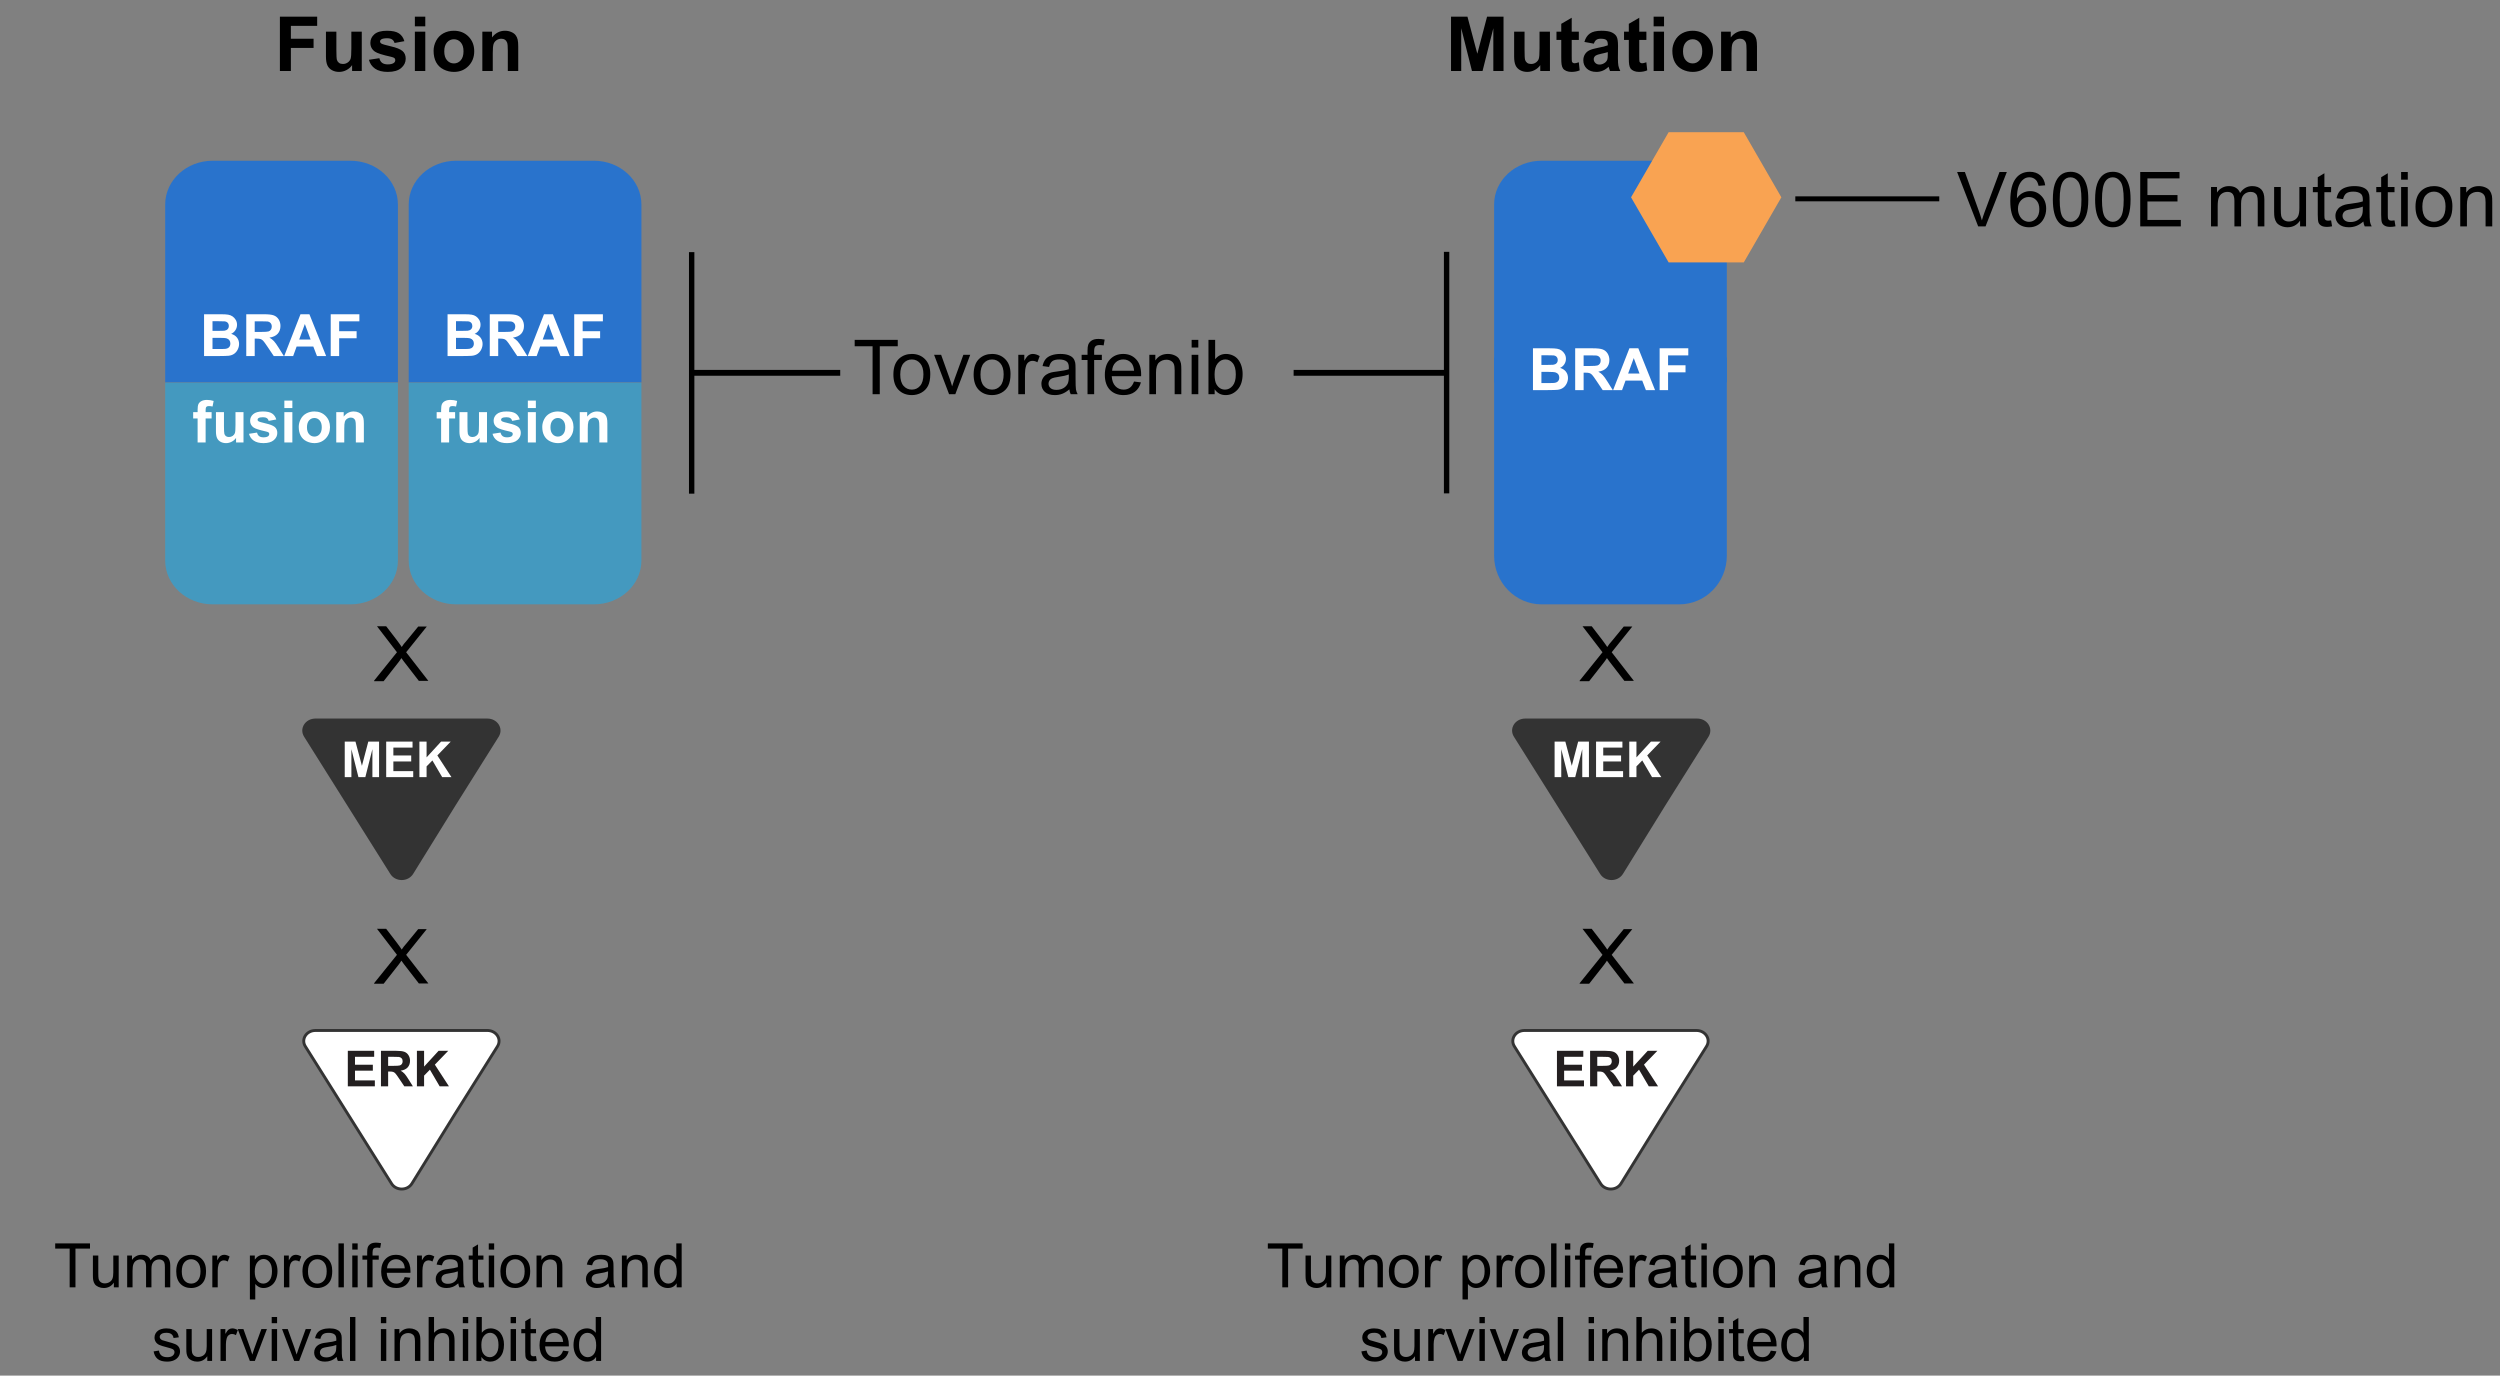 <svg width="856" height="471" viewBox="0 0 856 471" fill="none" xmlns="http://www.w3.org/2000/svg">
<rect x="0" y="0" width="856" height="471" fill="#808080" stroke="none"/>
<g clip-path="url(#clip0_908_16280)">
<path d="M95.839 24.317V5.706H108.598V8.854H99.597V13.26H107.366V16.408H99.597V24.317H95.839ZM120.557 24.317V22.299C120.066 23.018 119.418 23.585 118.614 24C117.819 24.415 116.977 24.622 116.088 24.622C115.182 24.622 114.37 24.423 113.65 24.025C112.931 23.628 112.41 23.069 112.089 22.35C111.767 21.63 111.606 20.636 111.606 19.366V10.835H115.174V17.03C115.174 18.926 115.237 20.09 115.364 20.521C115.5 20.945 115.741 21.283 116.088 21.537C116.435 21.783 116.875 21.905 117.408 21.905C118.018 21.905 118.563 21.74 119.046 21.41C119.528 21.072 119.858 20.657 120.036 20.166C120.214 19.667 120.303 18.452 120.303 16.523V10.835H123.87V24.317H120.557ZM126.32 20.471L129.9 19.925C130.053 20.619 130.362 21.148 130.827 21.512C131.293 21.867 131.944 22.045 132.782 22.045C133.705 22.045 134.399 21.876 134.864 21.537C135.177 21.3 135.334 20.983 135.334 20.585C135.334 20.314 135.249 20.09 135.08 19.912C134.902 19.743 134.505 19.586 133.887 19.442C131.009 18.808 129.185 18.228 128.415 17.703C127.349 16.975 126.815 15.964 126.815 14.669C126.815 13.501 127.277 12.519 128.199 11.724C129.122 10.928 130.552 10.53 132.49 10.53C134.335 10.53 135.706 10.831 136.604 11.432C137.501 12.033 138.118 12.921 138.457 14.098L135.093 14.72C134.949 14.195 134.674 13.793 134.268 13.514C133.87 13.234 133.299 13.095 132.554 13.095C131.614 13.095 130.941 13.226 130.535 13.488C130.264 13.675 130.129 13.916 130.129 14.212C130.129 14.466 130.247 14.682 130.484 14.859C130.806 15.096 131.915 15.431 133.811 15.862C135.715 16.294 137.044 16.823 137.797 17.449C138.542 18.084 138.914 18.968 138.914 20.102C138.914 21.338 138.398 22.4 137.365 23.289C136.333 24.178 134.805 24.622 132.782 24.622C130.946 24.622 129.49 24.25 128.415 23.505C127.349 22.76 126.65 21.749 126.32 20.471ZM142.05 9.007V5.706H145.617V9.007H142.05ZM142.05 24.317V10.835H145.617V24.317H142.05ZM148.461 17.386C148.461 16.201 148.753 15.054 149.337 13.945C149.921 12.837 150.746 11.99 151.812 11.406C152.887 10.822 154.085 10.53 155.405 10.53C157.445 10.53 159.117 11.195 160.42 12.523C161.723 13.844 162.375 15.515 162.375 17.538C162.375 19.578 161.715 21.27 160.395 22.616C159.083 23.953 157.428 24.622 155.431 24.622C154.195 24.622 153.014 24.343 151.889 23.784C150.771 23.226 149.921 22.409 149.337 21.334C148.753 20.251 148.461 18.935 148.461 17.386ZM152.117 17.576C152.117 18.913 152.435 19.938 153.069 20.648C153.704 21.359 154.487 21.715 155.418 21.715C156.349 21.715 157.128 21.359 157.754 20.648C158.389 19.938 158.706 18.905 158.706 17.551C158.706 16.23 158.389 15.215 157.754 14.504C157.128 13.793 156.349 13.438 155.418 13.438C154.487 13.438 153.704 13.793 153.069 14.504C152.435 15.215 152.117 16.239 152.117 17.576ZM177.444 24.317H173.877V17.436C173.877 15.981 173.801 15.041 173.648 14.618C173.496 14.187 173.246 13.852 172.899 13.615C172.561 13.378 172.15 13.26 171.668 13.26C171.05 13.26 170.496 13.429 170.005 13.768C169.514 14.106 169.175 14.555 168.989 15.113C168.812 15.672 168.723 16.704 168.723 18.211V24.317H165.155V10.835H168.469V12.815C169.645 11.292 171.126 10.53 172.912 10.53C173.699 10.53 174.419 10.674 175.07 10.962C175.722 11.241 176.213 11.601 176.543 12.041C176.882 12.481 177.114 12.98 177.241 13.539C177.377 14.098 177.444 14.898 177.444 15.938V24.317Z" fill="black"/>
<path d="M23.852 440.772V427.514H18.899V425.74H30.814V427.514H25.841V440.772H23.852ZM38.987 440.772V439.173C38.139 440.403 36.987 441.019 35.531 441.019C34.889 441.019 34.287 440.896 33.727 440.649C33.173 440.403 32.759 440.096 32.486 439.727C32.219 439.351 32.031 438.893 31.922 438.353C31.847 437.99 31.809 437.416 31.809 436.63V429.883H33.655V435.922C33.655 436.886 33.692 437.536 33.768 437.871C33.884 438.356 34.13 438.739 34.506 439.019C34.882 439.292 35.347 439.429 35.9 439.429C36.454 439.429 36.974 439.289 37.459 439.009C37.944 438.722 38.286 438.335 38.484 437.85C38.69 437.358 38.792 436.647 38.792 435.717V429.883H40.638V440.772H38.987ZM43.54 440.772V429.883H45.19V431.411C45.532 430.877 45.987 430.45 46.554 430.129C47.122 429.801 47.768 429.637 48.492 429.637C49.299 429.637 49.959 429.804 50.471 430.139C50.991 430.474 51.356 430.942 51.568 431.544C52.43 430.272 53.551 429.637 54.932 429.637C56.012 429.637 56.842 429.938 57.423 430.539C58.004 431.134 58.295 432.053 58.295 433.297V440.772H56.459V433.913C56.459 433.174 56.398 432.645 56.275 432.323C56.159 431.995 55.943 431.732 55.629 431.534C55.315 431.335 54.945 431.236 54.522 431.236C53.756 431.236 53.12 431.493 52.614 432.005C52.108 432.511 51.855 433.325 51.855 434.446V440.772H50.01V433.697C50.01 432.877 49.859 432.262 49.559 431.852C49.258 431.441 48.766 431.236 48.082 431.236C47.562 431.236 47.081 431.373 46.636 431.646C46.199 431.92 45.881 432.32 45.683 432.846C45.484 433.373 45.385 434.131 45.385 435.123V440.772H43.54ZM60.346 435.328C60.346 433.311 60.906 431.817 62.027 430.847C62.964 430.04 64.106 429.637 65.452 429.637C66.949 429.637 68.173 430.129 69.123 431.113C70.073 432.091 70.548 433.444 70.548 435.174C70.548 436.575 70.336 437.679 69.913 438.486C69.496 439.286 68.884 439.908 68.077 440.352C67.277 440.796 66.402 441.019 65.452 441.019C63.928 441.019 62.694 440.53 61.751 439.552C60.814 438.575 60.346 437.167 60.346 435.328ZM62.243 435.328C62.243 436.722 62.547 437.768 63.155 438.465C63.764 439.156 64.529 439.501 65.452 439.501C66.368 439.501 67.13 439.152 67.739 438.455C68.347 437.758 68.651 436.695 68.651 435.266C68.651 433.919 68.344 432.901 67.728 432.21C67.12 431.513 66.361 431.165 65.452 431.165C64.529 431.165 63.764 431.51 63.155 432.2C62.547 432.891 62.243 433.933 62.243 435.328ZM72.702 440.772V429.883H74.363V431.534C74.787 430.761 75.176 430.252 75.532 430.006C75.894 429.76 76.29 429.637 76.721 429.637C77.343 429.637 77.976 429.835 78.618 430.231L77.982 431.944C77.531 431.677 77.08 431.544 76.629 431.544C76.226 431.544 75.863 431.667 75.542 431.913C75.221 432.152 74.992 432.487 74.855 432.918C74.65 433.574 74.547 434.292 74.547 435.071V440.772H72.702ZM85.56 444.946V429.883H87.242V431.298C87.638 430.744 88.086 430.331 88.585 430.057C89.084 429.777 89.689 429.637 90.4 429.637C91.33 429.637 92.15 429.876 92.861 430.354C93.572 430.833 94.108 431.51 94.471 432.385C94.833 433.253 95.014 434.207 95.014 435.246C95.014 436.36 94.812 437.365 94.409 438.26C94.013 439.149 93.432 439.833 92.666 440.311C91.907 440.783 91.107 441.019 90.267 441.019C89.651 441.019 89.098 440.889 88.606 440.629C88.12 440.369 87.72 440.041 87.406 439.645V444.946H85.56ZM87.231 435.389C87.231 436.791 87.515 437.826 88.082 438.496C88.65 439.166 89.337 439.501 90.144 439.501C90.964 439.501 91.665 439.156 92.246 438.465C92.834 437.768 93.127 436.691 93.127 435.235C93.127 433.848 92.84 432.809 92.266 432.118C91.699 431.428 91.019 431.083 90.226 431.083C89.439 431.083 88.742 431.452 88.134 432.19C87.532 432.921 87.231 433.988 87.231 435.389ZM97.229 440.772V429.883H98.89V431.534C99.314 430.761 99.704 430.252 100.059 430.006C100.421 429.76 100.818 429.637 101.249 429.637C101.871 429.637 102.503 429.835 103.146 430.231L102.51 431.944C102.059 431.677 101.607 431.544 101.156 431.544C100.753 431.544 100.391 431.667 100.069 431.913C99.748 432.152 99.519 432.487 99.382 432.918C99.177 433.574 99.075 434.292 99.075 435.071V440.772H97.229ZM103.556 435.328C103.556 433.311 104.116 431.817 105.237 430.847C106.174 430.04 107.315 429.637 108.662 429.637C110.159 429.637 111.383 430.129 112.333 431.113C113.283 432.091 113.758 433.444 113.758 435.174C113.758 436.575 113.546 437.679 113.123 438.486C112.706 439.286 112.094 439.908 111.287 440.352C110.487 440.796 109.612 441.019 108.662 441.019C107.138 441.019 105.904 440.53 104.96 439.552C104.024 438.575 103.556 437.167 103.556 435.328ZM105.453 435.328C105.453 436.722 105.757 437.768 106.365 438.465C106.974 439.156 107.739 439.501 108.662 439.501C109.578 439.501 110.34 439.152 110.949 438.455C111.557 437.758 111.861 436.695 111.861 435.266C111.861 433.919 111.554 432.901 110.938 432.21C110.33 431.513 109.571 431.165 108.662 431.165C107.739 431.165 106.974 431.51 106.365 432.2C105.757 432.891 105.453 433.933 105.453 435.328ZM115.891 440.772V425.74H117.737V440.772H115.891ZM120.618 427.863V425.74H122.464V427.863H120.618ZM120.618 440.772V429.883H122.464V440.772H120.618ZM125.725 440.772V431.318H124.094V429.883H125.725V428.724C125.725 427.993 125.79 427.449 125.919 427.094C126.097 426.615 126.408 426.229 126.853 425.935C127.304 425.634 127.933 425.484 128.739 425.484C129.259 425.484 129.833 425.545 130.462 425.668L130.185 427.278C129.802 427.21 129.44 427.176 129.098 427.176C128.538 427.176 128.141 427.295 127.909 427.535C127.676 427.774 127.56 428.222 127.56 428.878V429.883H129.683V431.318H127.56V440.772H125.725ZM138.583 437.266L140.49 437.501C140.189 438.616 139.632 439.48 138.819 440.096C138.005 440.711 136.966 441.019 135.702 441.019C134.109 441.019 132.844 440.53 131.908 439.552C130.978 438.568 130.513 437.19 130.513 435.42C130.513 433.588 130.985 432.166 131.928 431.154C132.872 430.143 134.095 429.637 135.599 429.637C137.055 429.637 138.245 430.132 139.167 431.124C140.09 432.115 140.552 433.509 140.552 435.307C140.552 435.417 140.548 435.581 140.542 435.799H132.42C132.489 436.996 132.827 437.912 133.436 438.547C134.044 439.183 134.803 439.501 135.712 439.501C136.389 439.501 136.966 439.323 137.445 438.968C137.923 438.612 138.303 438.045 138.583 437.266ZM132.523 434.282H138.604C138.521 433.366 138.289 432.679 137.906 432.221C137.318 431.51 136.556 431.154 135.62 431.154C134.772 431.154 134.058 431.438 133.477 432.005C132.902 432.573 132.584 433.332 132.523 434.282ZM142.797 440.772V429.883H144.458V431.534C144.882 430.761 145.272 430.252 145.627 430.006C145.99 429.76 146.386 429.637 146.817 429.637C147.439 429.637 148.071 429.835 148.714 430.231L148.078 431.944C147.627 431.677 147.176 431.544 146.725 431.544C146.321 431.544 145.959 431.667 145.638 431.913C145.316 432.152 145.087 432.487 144.951 432.918C144.746 433.574 144.643 434.292 144.643 435.071V440.772H142.797ZM156.917 439.429C156.233 440.01 155.574 440.42 154.938 440.66C154.309 440.899 153.632 441.019 152.908 441.019C151.711 441.019 150.792 440.728 150.149 440.147C149.507 439.559 149.186 438.811 149.186 437.901C149.186 437.368 149.305 436.883 149.544 436.445C149.791 436.001 150.108 435.646 150.498 435.379C150.895 435.112 151.339 434.911 151.831 434.774C152.193 434.678 152.74 434.586 153.472 434.497C154.962 434.319 156.059 434.107 156.763 433.861C156.77 433.608 156.773 433.448 156.773 433.379C156.773 432.627 156.599 432.098 156.25 431.79C155.779 431.373 155.078 431.165 154.148 431.165C153.28 431.165 152.638 431.318 152.221 431.626C151.811 431.927 151.506 432.463 151.308 433.236L149.503 432.99C149.667 432.217 149.938 431.595 150.313 431.124C150.689 430.645 151.233 430.279 151.944 430.026C152.655 429.767 153.479 429.637 154.415 429.637C155.345 429.637 156.1 429.746 156.681 429.965C157.262 430.184 157.689 430.46 157.963 430.795C158.236 431.124 158.428 431.541 158.537 432.046C158.599 432.361 158.629 432.928 158.629 433.749V436.209C158.629 437.925 158.667 439.012 158.742 439.47C158.824 439.921 158.981 440.355 159.214 440.772H157.286C157.095 440.39 156.972 439.942 156.917 439.429ZM156.763 435.307C156.093 435.581 155.088 435.813 153.749 436.004C152.99 436.114 152.453 436.237 152.139 436.374C151.824 436.51 151.582 436.712 151.411 436.979C151.24 437.238 151.154 437.529 151.154 437.85C151.154 438.342 151.339 438.752 151.708 439.081C152.084 439.409 152.631 439.573 153.349 439.573C154.06 439.573 154.692 439.419 155.246 439.111C155.799 438.797 156.206 438.37 156.466 437.83C156.664 437.413 156.763 436.797 156.763 435.984V435.307ZM165.53 439.122L165.797 440.752C165.277 440.861 164.812 440.916 164.402 440.916C163.732 440.916 163.213 440.81 162.844 440.598C162.475 440.386 162.215 440.109 162.064 439.768C161.914 439.419 161.839 438.691 161.839 437.583V431.318H160.485V429.883H161.839V427.186L163.674 426.079V429.883H165.53V431.318H163.674V437.686C163.674 438.212 163.705 438.551 163.767 438.701C163.835 438.852 163.941 438.971 164.084 439.06C164.235 439.149 164.447 439.193 164.72 439.193C164.925 439.193 165.195 439.169 165.53 439.122ZM167.355 427.863V425.74H169.201V427.863H167.355ZM167.355 440.772V429.883H169.201V440.772H167.355ZM171.334 435.328C171.334 433.311 171.895 431.817 173.016 430.847C173.952 430.04 175.094 429.637 176.44 429.637C177.938 429.637 179.161 430.129 180.111 431.113C181.062 432.091 181.537 433.444 181.537 435.174C181.537 436.575 181.325 437.679 180.901 438.486C180.484 439.286 179.872 439.908 179.065 440.352C178.266 440.796 177.391 441.019 176.44 441.019C174.916 441.019 173.682 440.53 172.739 439.552C171.802 438.575 171.334 437.167 171.334 435.328ZM173.231 435.328C173.231 436.722 173.535 437.768 174.144 438.465C174.752 439.156 175.518 439.501 176.44 439.501C177.356 439.501 178.119 439.152 178.727 438.455C179.335 437.758 179.64 436.695 179.64 435.266C179.64 433.919 179.332 432.901 178.717 432.21C178.108 431.513 177.35 431.165 176.44 431.165C175.518 431.165 174.752 431.51 174.144 432.2C173.535 432.891 173.231 433.933 173.231 435.328ZM183.71 440.772V429.883H185.372V431.431C186.171 430.235 187.327 429.637 188.837 429.637C189.494 429.637 190.095 429.756 190.642 429.996C191.196 430.228 191.609 430.536 191.883 430.918C192.156 431.301 192.348 431.756 192.457 432.282C192.525 432.624 192.56 433.222 192.56 434.077V440.772H190.714V434.148C190.714 433.396 190.642 432.836 190.499 432.467C190.355 432.091 190.099 431.793 189.729 431.575C189.367 431.349 188.94 431.236 188.448 431.236C187.662 431.236 186.981 431.486 186.407 431.985C185.84 432.484 185.556 433.431 185.556 434.825V440.772H183.71ZM208.351 439.429C207.667 440.01 207.007 440.42 206.372 440.66C205.743 440.899 205.066 441.019 204.341 441.019C203.145 441.019 202.226 440.728 201.583 440.147C200.94 439.559 200.619 438.811 200.619 437.901C200.619 437.368 200.739 436.883 200.978 436.445C201.224 436.001 201.542 435.646 201.932 435.379C202.328 435.112 202.772 434.911 203.265 434.774C203.627 434.678 204.174 434.586 204.905 434.497C206.396 434.319 207.493 434.107 208.197 433.861C208.204 433.608 208.207 433.448 208.207 433.379C208.207 432.627 208.033 432.098 207.684 431.79C207.212 431.373 206.512 431.165 205.582 431.165C204.714 431.165 204.071 431.318 203.654 431.626C203.244 431.927 202.94 432.463 202.742 433.236L200.937 432.99C201.101 432.217 201.371 431.595 201.747 431.124C202.123 430.645 202.667 430.279 203.377 430.026C204.088 429.767 204.912 429.637 205.849 429.637C206.778 429.637 207.534 429.746 208.115 429.965C208.696 430.184 209.123 430.46 209.396 430.795C209.67 431.124 209.861 431.541 209.971 432.046C210.032 432.361 210.063 432.928 210.063 433.749V436.209C210.063 437.925 210.101 439.012 210.176 439.47C210.258 439.921 210.415 440.355 210.647 440.772H208.72C208.528 440.39 208.405 439.942 208.351 439.429ZM208.197 435.307C207.527 435.581 206.522 435.813 205.182 436.004C204.423 436.114 203.887 436.237 203.572 436.374C203.258 436.51 203.015 436.712 202.844 436.979C202.673 437.238 202.588 437.529 202.588 437.85C202.588 438.342 202.772 438.752 203.142 439.081C203.518 439.409 204.064 439.573 204.782 439.573C205.493 439.573 206.125 439.419 206.679 439.111C207.233 438.797 207.64 438.37 207.899 437.83C208.098 437.413 208.197 436.797 208.197 435.984V435.307ZM212.934 440.772V429.883H214.595V431.431C215.395 430.235 216.55 429.637 218.061 429.637C218.717 429.637 219.319 429.756 219.866 429.996C220.419 430.228 220.833 430.536 221.106 430.918C221.38 431.301 221.571 431.756 221.681 432.282C221.749 432.624 221.783 433.222 221.783 434.077V440.772H219.938V434.148C219.938 433.396 219.866 432.836 219.722 432.467C219.579 432.091 219.322 431.793 218.953 431.575C218.591 431.349 218.164 431.236 217.671 431.236C216.885 431.236 216.205 431.486 215.631 431.985C215.063 432.484 214.78 433.431 214.78 434.825V440.772H212.934ZM231.688 440.772V439.398C230.998 440.479 229.983 441.019 228.643 441.019C227.775 441.019 226.975 440.779 226.244 440.301C225.519 439.822 224.955 439.156 224.552 438.301C224.155 437.44 223.957 436.452 223.957 435.338C223.957 434.251 224.138 433.267 224.5 432.385C224.863 431.496 225.406 430.816 226.131 430.344C226.855 429.873 227.666 429.637 228.561 429.637C229.217 429.637 229.802 429.777 230.314 430.057C230.827 430.331 231.244 430.689 231.565 431.134V425.74H233.401V440.772H231.688ZM225.854 435.338C225.854 436.732 226.148 437.775 226.736 438.465C227.324 439.156 228.018 439.501 228.817 439.501C229.624 439.501 230.308 439.173 230.868 438.517C231.436 437.854 231.719 436.845 231.719 435.492C231.719 434.001 231.432 432.908 230.858 432.21C230.284 431.513 229.576 431.165 228.735 431.165C227.915 431.165 227.228 431.5 226.674 432.169C226.127 432.839 225.854 433.896 225.854 435.338Z" fill="black"/>
<path d="M52.598 462.722L54.423 462.435C54.526 463.167 54.81 463.727 55.274 464.117C55.746 464.506 56.402 464.701 57.243 464.701C58.091 464.701 58.72 464.53 59.13 464.188C59.54 463.84 59.745 463.433 59.745 462.968C59.745 462.551 59.564 462.223 59.202 461.984C58.949 461.82 58.32 461.611 57.315 461.358C55.961 461.017 55.022 460.723 54.495 460.477C53.976 460.224 53.579 459.878 53.306 459.441C53.039 458.997 52.906 458.508 52.906 457.975C52.906 457.489 53.015 457.042 53.234 456.631C53.459 456.214 53.764 455.869 54.147 455.596C54.434 455.384 54.823 455.206 55.315 455.062C55.815 454.912 56.348 454.837 56.915 454.837C57.77 454.837 58.518 454.96 59.161 455.206C59.81 455.452 60.289 455.787 60.596 456.211C60.904 456.628 61.116 457.188 61.232 457.893L59.427 458.139C59.345 457.578 59.106 457.141 58.709 456.826C58.32 456.512 57.766 456.354 57.048 456.354C56.201 456.354 55.596 456.495 55.233 456.775C54.871 457.055 54.69 457.383 54.69 457.759C54.69 457.999 54.765 458.214 54.916 458.405C55.066 458.604 55.302 458.768 55.623 458.897C55.808 458.966 56.351 459.123 57.253 459.369C58.559 459.718 59.468 460.005 59.981 460.23C60.501 460.449 60.907 460.771 61.201 461.194C61.495 461.618 61.642 462.145 61.642 462.773C61.642 463.389 61.461 463.97 61.099 464.517C60.743 465.057 60.227 465.477 59.55 465.778C58.873 466.072 58.108 466.219 57.253 466.219C55.838 466.219 54.758 465.925 54.013 465.337C53.275 464.749 52.803 463.877 52.598 462.722ZM70.973 465.973V464.373C70.126 465.604 68.974 466.219 67.518 466.219C66.875 466.219 66.273 466.096 65.713 465.85C65.159 465.604 64.746 465.296 64.472 464.927C64.206 464.551 64.018 464.093 63.908 463.553C63.833 463.19 63.795 462.616 63.795 461.83V455.083H65.641V461.123C65.641 462.086 65.679 462.736 65.754 463.071C65.87 463.556 66.116 463.939 66.492 464.219C66.868 464.493 67.333 464.629 67.887 464.629C68.44 464.629 68.96 464.489 69.445 464.209C69.931 463.922 70.272 463.536 70.471 463.05C70.676 462.558 70.778 461.847 70.778 460.917V455.083H72.624V465.973H70.973ZM75.505 465.973V455.083H77.166V456.734C77.59 455.961 77.98 455.452 78.335 455.206C78.698 454.96 79.094 454.837 79.525 454.837C80.147 454.837 80.779 455.035 81.422 455.432L80.786 457.144C80.335 456.877 79.884 456.744 79.433 456.744C79.029 456.744 78.667 456.867 78.346 457.113C78.024 457.353 77.795 457.688 77.659 458.118C77.454 458.774 77.351 459.492 77.351 460.271V465.973H75.505ZM85.544 465.973L81.401 455.083H83.35L85.688 461.604C85.94 462.309 86.173 463.04 86.385 463.799C86.549 463.225 86.778 462.534 87.072 461.728L89.492 455.083H91.389L87.267 465.973H85.544ZM93.029 453.063V450.94H94.875V453.063H93.029ZM93.029 465.973V455.083H94.875V465.973H93.029ZM100.72 465.973L96.577 455.083H98.525L100.863 461.604C101.116 462.309 101.349 463.04 101.561 463.799C101.725 463.225 101.954 462.534 102.248 461.728L104.667 455.083H106.564L102.442 465.973H100.72ZM115.301 464.629C114.617 465.21 113.958 465.621 113.322 465.86C112.693 466.099 112.016 466.219 111.292 466.219C110.095 466.219 109.176 465.928 108.533 465.347C107.891 464.759 107.569 464.011 107.569 463.102C107.569 462.568 107.689 462.083 107.928 461.646C108.174 461.201 108.492 460.846 108.882 460.579C109.278 460.312 109.723 460.111 110.215 459.974C110.577 459.878 111.124 459.786 111.855 459.697C113.346 459.52 114.443 459.308 115.147 459.062C115.154 458.809 115.157 458.648 115.157 458.58C115.157 457.828 114.983 457.298 114.634 456.99C114.163 456.573 113.462 456.365 112.532 456.365C111.664 456.365 111.021 456.519 110.604 456.826C110.194 457.127 109.89 457.664 109.692 458.436L107.887 458.19C108.051 457.417 108.321 456.795 108.697 456.324C109.073 455.845 109.617 455.479 110.328 455.227C111.039 454.967 111.862 454.837 112.799 454.837C113.729 454.837 114.484 454.946 115.065 455.165C115.646 455.384 116.073 455.661 116.347 455.996C116.62 456.324 116.812 456.741 116.921 457.247C116.982 457.561 117.013 458.128 117.013 458.949V461.41C117.013 463.125 117.051 464.212 117.126 464.67C117.208 465.122 117.365 465.556 117.598 465.973H115.67C115.479 465.59 115.355 465.142 115.301 464.629ZM115.147 460.507C114.477 460.781 113.472 461.013 112.132 461.205C111.374 461.314 110.837 461.437 110.522 461.574C110.208 461.71 109.965 461.912 109.794 462.179C109.624 462.438 109.538 462.729 109.538 463.05C109.538 463.542 109.723 463.953 110.092 464.281C110.468 464.609 111.015 464.773 111.732 464.773C112.443 464.773 113.076 464.619 113.629 464.312C114.183 463.997 114.59 463.57 114.85 463.03C115.048 462.613 115.147 461.998 115.147 461.184V460.507ZM119.843 465.973V450.94H121.689V465.973H119.843ZM130.415 453.063V450.94H132.261V453.063H130.415ZM130.415 465.973V455.083H132.261V465.973H130.415ZM135.081 465.973V455.083H136.742V456.631C137.542 455.435 138.697 454.837 140.208 454.837C140.864 454.837 141.465 454.957 142.012 455.196C142.566 455.428 142.979 455.736 143.253 456.119C143.526 456.501 143.718 456.956 143.827 457.482C143.896 457.824 143.93 458.422 143.93 459.277V465.973H142.084V459.349C142.084 458.597 142.012 458.036 141.869 457.667C141.725 457.291 141.469 456.994 141.1 456.775C140.737 456.549 140.31 456.437 139.818 456.437C139.032 456.437 138.352 456.686 137.777 457.185C137.21 457.684 136.926 458.631 136.926 460.025V465.973H135.081ZM146.77 465.973V450.94H148.616V456.334C149.477 455.336 150.564 454.837 151.876 454.837C152.683 454.837 153.384 454.998 153.979 455.319C154.573 455.633 154.997 456.071 155.25 456.631C155.51 457.192 155.64 458.005 155.64 459.072V465.973H153.794V459.072C153.794 458.149 153.592 457.479 153.189 457.062C152.792 456.638 152.229 456.426 151.497 456.426C150.95 456.426 150.434 456.57 149.949 456.857C149.47 457.137 149.128 457.52 148.923 458.005C148.718 458.491 148.616 459.161 148.616 460.015V465.973H146.77ZM158.47 453.063V450.94H160.315V453.063H158.47ZM158.47 465.973V455.083H160.315V465.973H158.47ZM164.837 465.973H163.125V450.94H164.971V456.303C165.75 455.326 166.745 454.837 167.955 454.837C168.625 454.837 169.257 454.974 169.852 455.247C170.453 455.514 170.945 455.893 171.328 456.385C171.718 456.871 172.022 457.458 172.241 458.149C172.459 458.839 172.569 459.578 172.569 460.364C172.569 462.23 172.107 463.672 171.185 464.691C170.262 465.709 169.154 466.219 167.862 466.219C166.577 466.219 165.569 465.682 164.837 464.609V465.973ZM164.817 460.446C164.817 461.751 164.995 462.695 165.35 463.276C165.931 464.226 166.717 464.701 167.708 464.701C168.515 464.701 169.212 464.353 169.8 463.655C170.388 462.951 170.682 461.905 170.682 460.518C170.682 459.096 170.398 458.046 169.831 457.37C169.271 456.693 168.59 456.354 167.791 456.354C166.984 456.354 166.287 456.707 165.699 457.411C165.111 458.108 164.817 459.12 164.817 460.446ZM174.835 453.063V450.94H176.681V453.063H174.835ZM174.835 465.973V455.083H176.681V465.973H174.835ZM183.53 464.322L183.797 465.952C183.277 466.062 182.812 466.116 182.402 466.116C181.732 466.116 181.213 466.01 180.844 465.798C180.475 465.586 180.215 465.31 180.064 464.968C179.914 464.619 179.839 463.891 179.839 462.784V456.519H178.485V455.083H179.839V452.386L181.674 451.279V455.083H183.53V456.519H181.674V462.886C181.674 463.413 181.705 463.751 181.767 463.901C181.835 464.052 181.941 464.171 182.084 464.26C182.235 464.349 182.447 464.394 182.72 464.394C182.925 464.394 183.195 464.37 183.53 464.322ZM192.8 462.466L194.707 462.702C194.406 463.816 193.849 464.681 193.036 465.296C192.222 465.911 191.183 466.219 189.918 466.219C188.326 466.219 187.061 465.73 186.125 464.752C185.195 463.768 184.73 462.391 184.73 460.62C184.73 458.788 185.202 457.366 186.145 456.354C187.088 455.343 188.312 454.837 189.816 454.837C191.272 454.837 192.461 455.333 193.384 456.324C194.307 457.315 194.769 458.709 194.769 460.507C194.769 460.617 194.765 460.781 194.758 461H186.637C186.706 462.196 187.044 463.112 187.652 463.748C188.261 464.383 189.02 464.701 189.929 464.701C190.605 464.701 191.183 464.523 191.662 464.168C192.14 463.812 192.52 463.245 192.8 462.466ZM186.74 459.482H192.82C192.738 458.566 192.506 457.879 192.123 457.421C191.535 456.71 190.773 456.354 189.836 456.354C188.989 456.354 188.274 456.638 187.693 457.206C187.119 457.773 186.801 458.532 186.74 459.482ZM204.1 465.973V464.599C203.409 465.679 202.394 466.219 201.054 466.219C200.186 466.219 199.386 465.979 198.655 465.501C197.93 465.022 197.366 464.356 196.963 463.501C196.566 462.64 196.368 461.652 196.368 460.538C196.368 459.451 196.549 458.467 196.912 457.585C197.274 456.696 197.817 456.016 198.542 455.544C199.267 455.073 200.077 454.837 200.972 454.837C201.628 454.837 202.213 454.977 202.726 455.257C203.238 455.531 203.655 455.89 203.977 456.334V450.94H205.812V465.973H204.1ZM198.265 460.538C198.265 461.933 198.559 462.975 199.147 463.666C199.735 464.356 200.429 464.701 201.229 464.701C202.035 464.701 202.719 464.373 203.279 463.717C203.847 463.054 204.13 462.045 204.13 460.692C204.13 459.202 203.843 458.108 203.269 457.411C202.695 456.713 201.987 456.365 201.146 456.365C200.326 456.365 199.639 456.7 199.085 457.37C198.539 458.04 198.265 459.096 198.265 460.538Z" fill="black"/>
<path d="M439.058 440.772V427.514H434.105V425.74H446.021V427.514H441.047V440.772H439.058ZM454.193 440.772V439.173C453.345 440.403 452.193 441.019 450.737 441.019C450.095 441.019 449.493 440.896 448.933 440.649C448.379 440.403 447.965 440.096 447.692 439.727C447.425 439.351 447.237 438.893 447.128 438.353C447.053 437.99 447.015 437.416 447.015 436.63V429.883H448.861V435.922C448.861 436.886 448.898 437.536 448.974 437.871C449.09 438.356 449.336 438.739 449.712 439.019C450.088 439.292 450.553 439.429 451.106 439.429C451.66 439.429 452.18 439.289 452.665 439.009C453.15 438.722 453.492 438.335 453.69 437.85C453.896 437.358 453.998 436.647 453.998 435.717V429.883H455.844V440.772H454.193ZM458.746 440.772V429.883H460.396V431.411C460.738 430.877 461.193 430.45 461.76 430.129C462.328 429.801 462.974 429.637 463.698 429.637C464.505 429.637 465.165 429.804 465.677 430.139C466.197 430.474 466.562 430.942 466.774 431.544C467.636 430.272 468.757 429.637 470.138 429.637C471.218 429.637 472.048 429.938 472.629 430.539C473.21 431.134 473.501 432.053 473.501 433.297V440.772H471.666V433.913C471.666 433.174 471.604 432.645 471.481 432.323C471.365 431.995 471.149 431.732 470.835 431.534C470.521 431.335 470.151 431.236 469.728 431.236C468.962 431.236 468.326 431.493 467.82 432.005C467.314 432.511 467.062 433.325 467.062 434.446V440.772H465.216V433.697C465.216 432.877 465.065 432.262 464.765 431.852C464.464 431.441 463.972 431.236 463.288 431.236C462.769 431.236 462.287 431.373 461.842 431.646C461.405 431.92 461.087 432.32 460.889 432.846C460.69 433.373 460.591 434.131 460.591 435.123V440.772H458.746ZM475.552 435.328C475.552 433.311 476.112 431.817 477.233 430.847C478.17 430.04 479.312 429.637 480.658 429.637C482.155 429.637 483.379 430.129 484.329 431.113C485.279 432.091 485.754 433.444 485.754 435.174C485.754 436.575 485.542 437.679 485.119 438.486C484.702 439.286 484.09 439.908 483.283 440.352C482.483 440.796 481.608 441.019 480.658 441.019C479.134 441.019 477.9 440.53 476.957 439.552C476.02 438.575 475.552 437.167 475.552 435.328ZM477.449 435.328C477.449 436.722 477.753 437.768 478.361 438.465C478.97 439.156 479.735 439.501 480.658 439.501C481.574 439.501 482.336 439.152 482.945 438.455C483.553 437.758 483.857 436.695 483.857 435.266C483.857 433.919 483.55 432.901 482.935 432.21C482.326 431.513 481.567 431.165 480.658 431.165C479.735 431.165 478.97 431.51 478.361 432.2C477.753 432.891 477.449 433.933 477.449 435.328ZM487.908 440.772V429.883H489.569V431.534C489.993 430.761 490.382 430.252 490.738 430.006C491.1 429.76 491.497 429.637 491.927 429.637C492.549 429.637 493.182 429.835 493.824 430.231L493.188 431.944C492.737 431.677 492.286 431.544 491.835 431.544C491.432 431.544 491.069 431.667 490.748 431.913C490.427 432.152 490.198 432.487 490.061 432.918C489.856 433.574 489.753 434.292 489.753 435.071V440.772H487.908ZM500.766 444.946V429.883H502.448V431.298C502.844 430.744 503.292 430.331 503.791 430.057C504.29 429.777 504.895 429.637 505.606 429.637C506.536 429.637 507.356 429.876 508.067 430.354C508.778 430.833 509.314 431.51 509.677 432.385C510.039 433.253 510.22 434.207 510.22 435.246C510.22 436.36 510.019 437.365 509.615 438.26C509.219 439.149 508.638 439.833 507.872 440.311C507.113 440.783 506.313 441.019 505.473 441.019C504.857 441.019 504.304 440.889 503.812 440.629C503.326 440.369 502.926 440.041 502.612 439.645V444.946H500.766ZM502.438 435.389C502.438 436.791 502.721 437.826 503.289 438.496C503.856 439.166 504.543 439.501 505.35 439.501C506.17 439.501 506.871 439.156 507.452 438.465C508.04 437.768 508.333 436.691 508.333 435.235C508.333 433.848 508.046 432.809 507.472 432.118C506.905 431.428 506.225 431.083 505.432 431.083C504.646 431.083 503.948 431.452 503.34 432.19C502.738 432.921 502.438 433.988 502.438 435.389ZM512.435 440.772V429.883H514.096V431.534C514.52 430.761 514.91 430.252 515.265 430.006C515.627 429.76 516.024 429.637 516.455 429.637C517.077 429.637 517.709 429.835 518.352 430.231L517.716 431.944C517.265 431.677 516.813 431.544 516.362 431.544C515.959 431.544 515.597 431.667 515.275 431.913C514.954 432.152 514.725 432.487 514.588 432.918C514.383 433.574 514.281 434.292 514.281 435.071V440.772H512.435ZM518.762 435.328C518.762 433.311 519.322 431.817 520.443 430.847C521.38 430.04 522.521 429.637 523.868 429.637C525.365 429.637 526.589 430.129 527.539 431.113C528.489 432.091 528.964 433.444 528.964 435.174C528.964 436.575 528.752 437.679 528.329 438.486C527.912 439.286 527.3 439.908 526.493 440.352C525.693 440.796 524.818 441.019 523.868 441.019C522.344 441.019 521.11 440.53 520.167 439.552C519.23 438.575 518.762 437.167 518.762 435.328ZM520.659 435.328C520.659 436.722 520.963 437.768 521.571 438.465C522.18 439.156 522.945 439.501 523.868 439.501C524.784 439.501 525.546 439.152 526.155 438.455C526.763 437.758 527.067 436.695 527.067 435.266C527.067 433.919 526.76 432.901 526.145 432.21C525.536 431.513 524.777 431.165 523.868 431.165C522.945 431.165 522.18 431.51 521.571 432.2C520.963 432.891 520.659 433.933 520.659 435.328ZM531.097 440.772V425.74H532.943V440.772H531.097ZM535.824 427.863V425.74H537.67V427.863H535.824ZM535.824 440.772V429.883H537.67V440.772H535.824ZM540.931 440.772V431.318H539.3V429.883H540.931V428.724C540.931 427.993 540.996 427.449 541.125 427.094C541.303 426.615 541.614 426.229 542.059 425.935C542.51 425.634 543.139 425.484 543.945 425.484C544.465 425.484 545.039 425.545 545.668 425.668L545.391 427.278C545.008 427.21 544.646 427.176 544.304 427.176C543.744 427.176 543.347 427.295 543.115 427.535C542.882 427.774 542.766 428.222 542.766 428.878V429.883H544.889V431.318H542.766V440.772H540.931ZM553.789 437.266L555.696 437.501C555.396 438.616 554.838 439.48 554.025 440.096C553.211 440.711 552.172 441.019 550.908 441.019C549.315 441.019 548.05 440.53 547.114 439.552C546.184 438.568 545.719 437.19 545.719 435.42C545.719 433.588 546.191 432.166 547.134 431.154C548.078 430.143 549.301 429.637 550.805 429.637C552.261 429.637 553.451 430.132 554.374 431.124C555.296 432.115 555.758 433.509 555.758 435.307C555.758 435.417 555.754 435.581 555.748 435.799H547.626C547.695 436.996 548.033 437.912 548.642 438.547C549.25 439.183 550.009 439.501 550.918 439.501C551.595 439.501 552.172 439.323 552.651 438.968C553.129 438.612 553.509 438.045 553.789 437.266ZM547.729 434.282H553.81C553.728 433.366 553.495 432.679 553.112 432.221C552.524 431.51 551.762 431.154 550.826 431.154C549.978 431.154 549.264 431.438 548.683 432.005C548.108 432.573 547.791 433.332 547.729 434.282ZM558.003 440.772V429.883H559.665V431.534C560.088 430.761 560.478 430.252 560.833 430.006C561.196 429.76 561.592 429.637 562.023 429.637C562.645 429.637 563.277 429.835 563.92 430.231L563.284 431.944C562.833 431.677 562.382 431.544 561.931 431.544C561.527 431.544 561.165 431.667 560.844 431.913C560.522 432.152 560.293 432.487 560.157 432.918C559.952 433.574 559.849 434.292 559.849 435.071V440.772H558.003ZM572.123 439.429C571.439 440.01 570.78 440.42 570.144 440.66C569.515 440.899 568.838 441.019 568.114 441.019C566.917 441.019 565.998 440.728 565.355 440.147C564.713 439.559 564.392 438.811 564.392 437.901C564.392 437.368 564.511 436.883 564.75 436.445C564.997 436.001 565.314 435.646 565.704 435.379C566.101 435.112 566.545 434.911 567.037 434.774C567.399 434.678 567.946 434.586 568.678 434.497C570.168 434.319 571.265 434.107 571.969 433.861C571.976 433.608 571.979 433.448 571.979 433.379C571.979 432.627 571.805 432.098 571.457 431.79C570.985 431.373 570.284 431.165 569.354 431.165C568.486 431.165 567.844 431.318 567.427 431.626C567.017 431.927 566.712 432.463 566.514 433.236L564.709 432.99C564.874 432.217 565.144 431.595 565.52 431.124C565.896 430.645 566.439 430.279 567.15 430.026C567.861 429.767 568.685 429.637 569.621 429.637C570.551 429.637 571.306 429.746 571.887 429.965C572.468 430.184 572.896 430.46 573.169 430.795C573.442 431.124 573.634 431.541 573.743 432.046C573.805 432.361 573.835 432.928 573.835 433.749V436.209C573.835 437.925 573.873 439.012 573.948 439.47C574.03 439.921 574.188 440.355 574.42 440.772H572.492C572.301 440.39 572.178 439.942 572.123 439.429ZM571.969 435.307C571.299 435.581 570.294 435.813 568.955 436.004C568.196 436.114 567.659 436.237 567.345 436.374C567.03 436.51 566.788 436.712 566.617 436.979C566.446 437.238 566.36 437.529 566.36 437.85C566.36 438.342 566.545 438.752 566.914 439.081C567.29 439.409 567.837 439.573 568.555 439.573C569.266 439.573 569.898 439.419 570.452 439.111C571.005 438.797 571.412 438.37 571.672 437.83C571.87 437.413 571.969 436.797 571.969 435.984V435.307ZM580.736 439.122L581.003 440.752C580.483 440.861 580.019 440.916 579.608 440.916C578.938 440.916 578.419 440.81 578.05 440.598C577.681 440.386 577.421 440.109 577.271 439.768C577.12 439.419 577.045 438.691 577.045 437.583V431.318H575.691V429.883H577.045V427.186L578.88 426.079V429.883H580.736V431.318H578.88V437.686C578.88 438.212 578.911 438.551 578.973 438.701C579.041 438.852 579.147 438.971 579.291 439.06C579.441 439.149 579.653 439.193 579.926 439.193C580.131 439.193 580.401 439.169 580.736 439.122ZM582.562 427.863V425.74H584.407V427.863H582.562ZM582.562 440.772V429.883H584.407V440.772H582.562ZM586.54 435.328C586.54 433.311 587.101 431.817 588.222 430.847C589.158 430.04 590.3 429.637 591.646 429.637C593.144 429.637 594.367 430.129 595.317 431.113C596.268 432.091 596.743 433.444 596.743 435.174C596.743 436.575 596.531 437.679 596.107 438.486C595.69 439.286 595.078 439.908 594.271 440.352C593.472 440.796 592.597 441.019 591.646 441.019C590.122 441.019 588.888 440.53 587.945 439.552C587.008 438.575 586.54 437.167 586.54 435.328ZM588.437 435.328C588.437 436.722 588.741 437.768 589.35 438.465C589.958 439.156 590.724 439.501 591.646 439.501C592.562 439.501 593.325 439.152 593.933 438.455C594.542 437.758 594.846 436.695 594.846 435.266C594.846 433.919 594.538 432.901 593.923 432.21C593.314 431.513 592.556 431.165 591.646 431.165C590.724 431.165 589.958 431.51 589.35 432.2C588.741 432.891 588.437 433.933 588.437 435.328ZM598.917 440.772V429.883H600.578V431.431C601.377 430.235 602.533 429.637 604.043 429.637C604.7 429.637 605.301 429.756 605.848 429.996C606.402 430.228 606.815 430.536 607.089 430.918C607.362 431.301 607.554 431.756 607.663 432.282C607.731 432.624 607.766 433.222 607.766 434.077V440.772H605.92V434.148C605.92 433.396 605.848 432.836 605.705 432.467C605.561 432.091 605.305 431.793 604.936 431.575C604.573 431.349 604.146 431.236 603.654 431.236C602.868 431.236 602.188 431.486 601.613 431.985C601.046 432.484 600.762 433.431 600.762 434.825V440.772H598.917ZM623.557 439.429C622.873 440.01 622.213 440.42 621.578 440.66C620.949 440.899 620.272 441.019 619.547 441.019C618.351 441.019 617.432 440.728 616.789 440.147C616.146 439.559 615.825 438.811 615.825 437.901C615.825 437.368 615.945 436.883 616.184 436.445C616.43 436.001 616.748 435.646 617.138 435.379C617.534 435.112 617.979 434.911 618.471 434.774C618.833 434.678 619.38 434.586 620.111 434.497C621.602 434.319 622.699 434.107 623.403 433.861C623.41 433.608 623.413 433.448 623.413 433.379C623.413 432.627 623.239 432.098 622.89 431.79C622.418 431.373 621.718 431.165 620.788 431.165C619.92 431.165 619.277 431.318 618.86 431.626C618.45 431.927 618.146 432.463 617.948 433.236L616.143 432.99C616.307 432.217 616.577 431.595 616.953 431.124C617.329 430.645 617.873 430.279 618.583 430.026C619.294 429.767 620.118 429.637 621.055 429.637C621.984 429.637 622.74 429.746 623.321 429.965C623.902 430.184 624.329 430.46 624.603 430.795C624.876 431.124 625.067 431.541 625.177 432.046C625.238 432.361 625.269 432.928 625.269 433.749V436.209C625.269 437.925 625.307 439.012 625.382 439.47C625.464 439.921 625.621 440.355 625.854 440.772H623.926C623.734 440.39 623.611 439.942 623.557 439.429ZM623.403 435.307C622.733 435.581 621.728 435.813 620.388 436.004C619.629 436.114 619.093 436.237 618.778 436.374C618.464 436.51 618.221 436.712 618.05 436.979C617.879 437.238 617.794 437.529 617.794 437.85C617.794 438.342 617.979 438.752 618.348 439.081C618.724 439.409 619.271 439.573 619.988 439.573C620.699 439.573 621.332 439.419 621.885 439.111C622.439 438.797 622.846 438.37 623.105 437.83C623.304 437.413 623.403 436.797 623.403 435.984V435.307ZM628.14 440.772V429.883H629.801V431.431C630.601 430.235 631.756 429.637 633.267 429.637C633.923 429.637 634.525 429.756 635.072 429.996C635.625 430.228 636.039 430.536 636.312 430.918C636.586 431.301 636.777 431.756 636.887 432.282C636.955 432.624 636.989 433.222 636.989 434.077V440.772H635.144V434.148C635.144 433.396 635.072 432.836 634.928 432.467C634.785 432.091 634.528 431.793 634.159 431.575C633.797 431.349 633.37 431.236 632.877 431.236C632.091 431.236 631.411 431.486 630.837 431.985C630.27 432.484 629.986 433.431 629.986 434.825V440.772H628.14ZM646.895 440.772V439.398C646.204 440.479 645.189 441.019 643.849 441.019C642.981 441.019 642.181 440.779 641.45 440.301C640.725 439.822 640.161 439.156 639.758 438.301C639.361 437.44 639.163 436.452 639.163 435.338C639.163 434.251 639.344 433.267 639.707 432.385C640.069 431.496 640.612 430.816 641.337 430.344C642.062 429.873 642.872 429.637 643.767 429.637C644.423 429.637 645.008 429.777 645.521 430.057C646.033 430.331 646.45 430.689 646.771 431.134V425.74H648.607V440.772H646.895ZM641.06 435.338C641.06 436.732 641.354 437.775 641.942 438.465C642.53 439.156 643.224 439.501 644.023 439.501C644.83 439.501 645.514 439.173 646.074 438.517C646.642 437.854 646.925 436.845 646.925 435.492C646.925 434.001 646.638 432.908 646.064 432.21C645.49 431.513 644.782 431.165 643.941 431.165C643.121 431.165 642.434 431.5 641.88 432.169C641.333 432.839 641.06 433.896 641.06 435.338Z" fill="black"/>
<path d="M466.128 462.722L467.954 462.435C468.056 463.167 468.34 463.727 468.805 464.117C469.276 464.506 469.933 464.701 470.773 464.701C471.621 464.701 472.25 464.53 472.66 464.188C473.07 463.84 473.275 463.433 473.275 462.968C473.275 462.551 473.094 462.223 472.732 461.984C472.479 461.82 471.85 461.611 470.845 461.358C469.492 461.017 468.552 460.723 468.025 460.477C467.506 460.224 467.109 459.878 466.836 459.441C466.569 458.997 466.436 458.508 466.436 457.975C466.436 457.489 466.545 457.042 466.764 456.631C466.99 456.214 467.294 455.869 467.677 455.596C467.964 455.384 468.354 455.206 468.846 455.062C469.345 454.912 469.878 454.837 470.445 454.837C471.3 454.837 472.048 454.96 472.691 455.206C473.34 455.452 473.819 455.787 474.126 456.211C474.434 456.628 474.646 457.188 474.762 457.893L472.958 458.139C472.875 457.578 472.636 457.141 472.24 456.826C471.85 456.512 471.296 456.354 470.579 456.354C469.731 456.354 469.126 456.495 468.764 456.775C468.401 457.055 468.22 457.383 468.22 457.759C468.22 457.999 468.295 458.214 468.446 458.405C468.596 458.604 468.832 458.768 469.153 458.897C469.338 458.966 469.881 459.123 470.784 459.369C472.089 459.718 472.999 460.005 473.511 460.23C474.031 460.449 474.438 460.771 474.731 461.194C475.025 461.618 475.172 462.145 475.172 462.773C475.172 463.389 474.991 463.97 474.629 464.517C474.273 465.057 473.757 465.477 473.081 465.778C472.404 466.072 471.638 466.219 470.784 466.219C469.369 466.219 468.289 465.925 467.543 465.337C466.805 464.749 466.333 463.877 466.128 462.722ZM484.503 465.973V464.373C483.656 465.604 482.504 466.219 481.048 466.219C480.405 466.219 479.804 466.096 479.243 465.85C478.689 465.604 478.276 465.296 478.002 464.927C477.736 464.551 477.548 464.093 477.438 463.553C477.363 463.19 477.326 462.616 477.326 461.83V455.083H479.171V461.123C479.171 462.086 479.209 462.736 479.284 463.071C479.4 463.556 479.646 463.939 480.022 464.219C480.398 464.493 480.863 464.629 481.417 464.629C481.971 464.629 482.49 464.489 482.976 464.209C483.461 463.922 483.803 463.536 484.001 463.05C484.206 462.558 484.309 461.847 484.309 460.917V455.083H486.154V465.973H484.503ZM489.036 465.973V455.083H490.697V456.734C491.121 455.961 491.51 455.452 491.866 455.206C492.228 454.96 492.625 454.837 493.055 454.837C493.677 454.837 494.31 455.035 494.952 455.432L494.316 457.144C493.865 456.877 493.414 456.744 492.963 456.744C492.56 456.744 492.197 456.867 491.876 457.113C491.555 457.353 491.326 457.688 491.189 458.118C490.984 458.774 490.881 459.492 490.881 460.271V465.973H489.036ZM499.074 465.973L494.932 455.083H496.88L499.218 461.604C499.471 462.309 499.703 463.04 499.915 463.799C500.079 463.225 500.308 462.534 500.602 461.728L503.022 455.083H504.919L500.797 465.973H499.074ZM506.56 453.063V450.94H508.405V453.063H506.56ZM506.56 465.973V455.083H508.405V465.973H506.56ZM514.25 465.973L510.107 455.083H512.056L514.394 461.604C514.646 462.309 514.879 463.04 515.091 463.799C515.255 463.225 515.484 462.534 515.778 461.728L518.198 455.083H520.095L515.973 465.973H514.25ZM528.831 464.629C528.147 465.21 527.488 465.621 526.852 465.86C526.223 466.099 525.546 466.219 524.822 466.219C523.625 466.219 522.706 465.928 522.063 465.347C521.421 464.759 521.1 464.011 521.1 463.102C521.1 462.568 521.219 462.083 521.458 461.646C521.705 461.201 522.022 460.846 522.412 460.579C522.809 460.312 523.253 460.111 523.745 459.974C524.107 459.878 524.654 459.786 525.386 459.697C526.876 459.52 527.973 459.308 528.677 459.062C528.684 458.809 528.688 458.648 528.688 458.58C528.688 457.828 528.513 457.298 528.165 456.99C527.693 456.573 526.992 456.365 526.062 456.365C525.194 456.365 524.552 456.519 524.135 456.826C523.725 457.127 523.42 457.664 523.222 458.436L521.417 458.19C521.582 457.417 521.852 456.795 522.228 456.324C522.604 455.845 523.147 455.479 523.858 455.227C524.569 454.967 525.393 454.837 526.329 454.837C527.259 454.837 528.014 454.946 528.595 455.165C529.176 455.384 529.604 455.661 529.877 455.996C530.15 456.324 530.342 456.741 530.451 457.247C530.513 457.561 530.543 458.128 530.543 458.949V461.41C530.543 463.125 530.581 464.212 530.656 464.67C530.738 465.122 530.896 465.556 531.128 465.973H529.2C529.009 465.59 528.886 465.142 528.831 464.629ZM528.677 460.507C528.007 460.781 527.002 461.013 525.663 461.205C524.904 461.314 524.367 461.437 524.053 461.574C523.738 461.71 523.496 461.912 523.325 462.179C523.154 462.438 523.068 462.729 523.068 463.05C523.068 463.542 523.253 463.953 523.622 464.281C523.998 464.609 524.545 464.773 525.263 464.773C525.974 464.773 526.606 464.619 527.16 464.312C527.713 463.997 528.12 463.57 528.38 463.03C528.578 462.613 528.677 461.998 528.677 461.184V460.507ZM533.374 465.973V450.94H535.219V465.973H533.374ZM543.945 453.063V450.94H545.791V453.063H543.945ZM543.945 465.973V455.083H545.791V465.973H543.945ZM548.611 465.973V455.083H550.272V456.631C551.072 455.435 552.227 454.837 553.738 454.837C554.394 454.837 554.996 454.957 555.542 455.196C556.096 455.428 556.51 455.736 556.783 456.119C557.057 456.501 557.248 456.956 557.357 457.482C557.426 457.824 557.46 458.422 557.46 459.277V465.973H555.614V459.349C555.614 458.597 555.542 458.036 555.399 457.667C555.255 457.291 554.999 456.994 554.63 456.775C554.268 456.549 553.84 456.437 553.348 456.437C552.562 456.437 551.882 456.686 551.308 457.185C550.74 457.684 550.457 458.631 550.457 460.025V465.973H548.611ZM560.3 465.973V450.94H562.146V456.334C563.007 455.336 564.094 454.837 565.407 454.837C566.213 454.837 566.914 454.998 567.509 455.319C568.104 455.633 568.527 456.071 568.78 456.631C569.04 457.192 569.17 458.005 569.17 459.072V465.973H567.324V459.072C567.324 458.149 567.123 457.479 566.719 457.062C566.323 456.638 565.759 456.426 565.027 456.426C564.48 456.426 563.964 456.57 563.479 456.857C563 457.137 562.659 457.52 562.454 458.005C562.249 458.491 562.146 459.161 562.146 460.015V465.973H560.3ZM572 453.063V450.94H573.846V453.063H572ZM572 465.973V455.083H573.846V465.973H572ZM578.368 465.973H576.655V450.94H578.501V456.303C579.28 455.326 580.275 454.837 581.485 454.837C582.155 454.837 582.787 454.974 583.382 455.247C583.983 455.514 584.476 455.893 584.858 456.385C585.248 456.871 585.552 457.458 585.771 458.149C585.99 458.839 586.099 459.578 586.099 460.364C586.099 462.23 585.638 463.672 584.715 464.691C583.792 465.709 582.685 466.219 581.393 466.219C580.107 466.219 579.099 465.682 578.368 464.609V465.973ZM578.347 460.446C578.347 461.751 578.525 462.695 578.88 463.276C579.461 464.226 580.248 464.701 581.239 464.701C582.045 464.701 582.743 464.353 583.331 463.655C583.918 462.951 584.212 461.905 584.212 460.518C584.212 459.096 583.929 458.046 583.361 457.37C582.801 456.693 582.121 456.354 581.321 456.354C580.514 456.354 579.817 456.707 579.229 457.411C578.641 458.108 578.347 459.12 578.347 460.446ZM588.365 453.063V450.94H590.211V453.063H588.365ZM588.365 465.973V455.083H590.211V465.973H588.365ZM597.061 464.322L597.327 465.952C596.808 466.062 596.343 466.116 595.933 466.116C595.263 466.116 594.743 466.01 594.374 465.798C594.005 465.586 593.745 465.31 593.595 464.968C593.444 464.619 593.369 463.891 593.369 462.784V456.519H592.016V455.083H593.369V452.386L595.205 451.279V455.083H597.061V456.519H595.205V462.886C595.205 463.413 595.235 463.751 595.297 463.901C595.365 464.052 595.471 464.171 595.615 464.26C595.765 464.349 595.977 464.394 596.25 464.394C596.456 464.394 596.726 464.37 597.061 464.322ZM606.33 462.466L608.237 462.702C607.937 463.816 607.379 464.681 606.566 465.296C605.752 465.911 604.713 466.219 603.449 466.219C601.856 466.219 600.591 465.73 599.655 464.752C598.725 463.768 598.26 462.391 598.26 460.62C598.26 458.788 598.732 457.366 599.675 456.354C600.619 455.343 601.842 454.837 603.346 454.837C604.802 454.837 605.992 455.333 606.915 456.324C607.837 457.315 608.299 458.709 608.299 460.507C608.299 460.617 608.295 460.781 608.289 461H600.167C600.236 462.196 600.574 463.112 601.183 463.748C601.791 464.383 602.55 464.701 603.459 464.701C604.136 464.701 604.713 464.523 605.192 464.168C605.67 463.812 606.05 463.245 606.33 462.466ZM600.27 459.482H606.351C606.269 458.566 606.036 457.879 605.653 457.421C605.065 456.71 604.303 456.354 603.367 456.354C602.519 456.354 601.805 456.638 601.224 457.206C600.649 457.773 600.332 458.532 600.27 459.482ZM617.63 465.973V464.599C616.939 465.679 615.924 466.219 614.584 466.219C613.716 466.219 612.917 465.979 612.185 465.501C611.46 465.022 610.896 464.356 610.493 463.501C610.097 462.64 609.898 461.652 609.898 460.538C609.898 459.451 610.08 458.467 610.442 457.585C610.804 456.696 611.348 456.016 612.072 455.544C612.797 455.073 613.607 454.837 614.502 454.837C615.159 454.837 615.743 454.977 616.256 455.257C616.769 455.531 617.186 455.89 617.507 456.334V450.94H619.342V465.973H617.63ZM611.795 460.538C611.795 461.933 612.089 462.975 612.677 463.666C613.265 464.356 613.959 464.701 614.759 464.701C615.565 464.701 616.249 464.373 616.81 463.717C617.377 463.054 617.661 462.045 617.661 460.692C617.661 459.202 617.374 458.108 616.799 457.411C616.225 456.713 615.518 456.365 614.677 456.365C613.856 456.365 613.169 456.7 612.616 457.37C612.069 458.04 611.795 459.096 611.795 460.538Z" fill="black"/>
<path d="M128.104 233.032L135.92 223.332L129.081 214.432H132.229L135.92 219.232C136.68 220.232 137.223 221.032 137.548 221.532C137.983 220.832 138.526 220.132 139.177 219.432L143.194 214.532H146.125L139.068 223.332L146.668 233.132H143.411L138.308 226.532C137.983 226.132 137.766 225.732 137.44 225.332C137.006 226.032 136.68 226.432 136.463 226.732L131.36 233.232H128.104V233.032Z" fill="black"/>
<path d="M128.104 336.631L135.92 326.931L129.081 318.031H132.229L135.92 322.831C136.68 323.831 137.223 324.631 137.548 325.131C137.983 324.431 138.526 323.731 139.177 323.031L143.194 318.131H146.125L139.068 326.931L146.668 336.731H143.411L138.308 330.131C137.983 329.731 137.766 329.331 137.44 328.931C137.006 329.631 136.68 330.031 136.463 330.331L131.36 336.831H128.104V336.631Z" fill="black"/>
<path d="M496.831 24.317V5.706H502.455L505.832 18.401L509.171 5.706H514.808V24.317H511.316V9.667L507.622 24.317H504.004L500.322 9.667V24.317H496.831ZM527.389 24.317V22.299C526.898 23.018 526.25 23.585 525.446 24C524.651 24.415 523.809 24.622 522.92 24.622C522.014 24.622 521.202 24.423 520.482 24.025C519.763 23.628 519.243 23.069 518.921 22.35C518.599 21.63 518.438 20.636 518.438 19.366V10.835H522.006V17.03C522.006 18.926 522.069 20.09 522.196 20.521C522.332 20.945 522.573 21.283 522.92 21.537C523.267 21.783 523.707 21.905 524.24 21.905C524.85 21.905 525.396 21.74 525.878 21.41C526.36 21.072 526.69 20.657 526.868 20.166C527.046 19.667 527.135 18.452 527.135 16.523V10.835H530.702V24.317H527.389ZM540.592 10.835V13.679H538.154V19.112C538.154 20.213 538.175 20.856 538.218 21.042C538.269 21.22 538.374 21.368 538.535 21.486C538.704 21.605 538.908 21.664 539.145 21.664C539.475 21.664 539.953 21.55 540.579 21.321L540.884 24.089C540.054 24.444 539.115 24.622 538.065 24.622C537.422 24.622 536.842 24.516 536.326 24.305C535.81 24.085 535.429 23.805 535.184 23.467C534.947 23.12 534.782 22.654 534.688 22.07C534.612 21.656 534.574 20.818 534.574 19.557V13.679H532.937V10.835H534.574V8.156L538.154 6.074V10.835H540.592ZM545.733 14.948L542.496 14.364C542.86 13.061 543.486 12.096 544.375 11.47C545.264 10.843 546.584 10.53 548.336 10.53C549.927 10.53 551.112 10.721 551.891 11.102C552.669 11.474 553.215 11.952 553.528 12.536C553.85 13.112 554.011 14.174 554.011 15.723L553.973 19.887C553.973 21.072 554.028 21.948 554.138 22.515C554.256 23.073 554.472 23.674 554.785 24.317H551.256C551.163 24.08 551.049 23.729 550.913 23.264C550.854 23.052 550.812 22.912 550.786 22.845C550.177 23.437 549.525 23.881 548.831 24.178C548.137 24.474 547.396 24.622 546.609 24.622C545.221 24.622 544.125 24.245 543.321 23.492C542.526 22.739 542.128 21.787 542.128 20.636C542.128 19.874 542.31 19.197 542.674 18.605C543.038 18.004 543.546 17.547 544.197 17.233C544.857 16.912 545.805 16.633 547.041 16.395C548.708 16.082 549.864 15.79 550.507 15.52V15.164C550.507 14.479 550.338 13.992 549.999 13.704C549.66 13.408 549.021 13.26 548.082 13.26C547.447 13.26 546.952 13.387 546.597 13.641C546.241 13.886 545.953 14.322 545.733 14.948ZM550.507 17.843C550.05 17.995 549.326 18.177 548.336 18.389C547.346 18.6 546.698 18.808 546.394 19.011C545.928 19.341 545.695 19.76 545.695 20.268C545.695 20.767 545.882 21.199 546.254 21.562C546.626 21.926 547.1 22.108 547.676 22.108C548.319 22.108 548.933 21.897 549.517 21.474C549.948 21.152 550.232 20.759 550.367 20.293C550.46 19.988 550.507 19.409 550.507 18.554V17.843ZM563.723 10.835V13.679H561.285V19.112C561.285 20.213 561.306 20.856 561.349 21.042C561.399 21.22 561.505 21.368 561.666 21.486C561.835 21.605 562.038 21.664 562.275 21.664C562.605 21.664 563.084 21.55 563.71 21.321L564.015 24.089C563.185 24.444 562.246 24.622 561.196 24.622C560.553 24.622 559.973 24.516 559.457 24.305C558.941 24.085 558.56 23.805 558.314 23.467C558.077 23.12 557.912 22.654 557.819 22.07C557.743 21.656 557.705 20.818 557.705 19.557V13.679H556.067V10.835H557.705V8.156L561.285 6.074V10.835H563.723ZM566.198 9.007V5.706H569.766V9.007H566.198ZM566.198 24.317V10.835H569.766V24.317H566.198ZM572.609 17.386C572.609 16.201 572.901 15.054 573.485 13.945C574.069 12.837 574.895 11.99 575.961 11.406C577.036 10.822 578.233 10.53 579.554 10.53C581.593 10.53 583.265 11.195 584.568 12.523C585.872 13.844 586.523 15.515 586.523 17.538C586.523 19.578 585.863 21.27 584.543 22.616C583.231 23.953 581.576 24.622 579.579 24.622C578.343 24.622 577.163 24.343 576.037 23.784C574.92 23.226 574.069 22.409 573.485 21.334C572.901 20.251 572.609 18.935 572.609 17.386ZM576.266 17.576C576.266 18.913 576.583 19.938 577.218 20.648C577.853 21.359 578.635 21.715 579.566 21.715C580.497 21.715 581.276 21.359 581.902 20.648C582.537 19.938 582.854 18.905 582.854 17.551C582.854 16.23 582.537 15.215 581.902 14.504C581.276 13.793 580.497 13.438 579.566 13.438C578.635 13.438 577.853 13.793 577.218 14.504C576.583 15.215 576.266 16.239 576.266 17.576ZM601.593 24.317H598.025V17.436C598.025 15.981 597.949 15.041 597.797 14.618C597.645 14.187 597.395 13.852 597.048 13.615C596.709 13.378 596.299 13.26 595.816 13.26C595.199 13.26 594.644 13.429 594.153 13.768C593.662 14.106 593.324 14.555 593.138 15.113C592.96 15.672 592.871 16.704 592.871 18.211V24.317H589.304V10.835H592.617V12.815C593.794 11.292 595.275 10.53 597.061 10.53C597.848 10.53 598.567 10.674 599.219 10.962C599.87 11.241 600.361 11.601 600.691 12.041C601.03 12.481 601.263 12.98 601.39 13.539C601.525 14.098 601.593 14.898 601.593 15.938V24.317Z" fill="black"/>
<path d="M298.773 134.978V118.562H292.642V116.366H307.394V118.562H301.236V134.978H298.773ZM305.896 128.236C305.896 125.74 306.59 123.89 307.978 122.688C309.137 121.69 310.55 121.19 312.218 121.19C314.071 121.19 315.586 121.8 316.763 123.019C317.939 124.229 318.527 125.905 318.527 128.046C318.527 129.781 318.265 131.148 317.74 132.146C317.224 133.137 316.466 133.907 315.468 134.457C314.478 135.007 313.394 135.282 312.218 135.282C310.33 135.282 308.803 134.677 307.635 133.467C306.475 132.257 305.896 130.513 305.896 128.236ZM308.244 128.236C308.244 129.963 308.621 131.258 309.374 132.121C310.127 132.976 311.075 133.403 312.218 133.403C313.352 133.403 314.296 132.972 315.049 132.108C315.802 131.245 316.179 129.929 316.179 128.16C316.179 126.493 315.798 125.232 315.036 124.377C314.283 123.514 313.343 123.082 312.218 123.082C311.075 123.082 310.127 123.509 309.374 124.364C308.621 125.219 308.244 126.51 308.244 128.236ZM324.964 134.978L319.835 121.495H322.247L325.142 129.569C325.455 130.441 325.743 131.347 326.005 132.286C326.208 131.575 326.492 130.72 326.855 129.722L329.852 121.495H332.2L327.097 134.978H324.964ZM333.368 128.236C333.368 125.74 334.062 123.89 335.45 122.688C336.61 121.69 338.023 121.19 339.69 121.19C341.544 121.19 343.059 121.8 344.235 123.019C345.412 124.229 346 125.905 346 128.046C346 129.781 345.738 131.148 345.213 132.146C344.697 133.137 343.939 133.907 342.94 134.457C341.95 135.007 340.867 135.282 339.69 135.282C337.803 135.282 336.275 134.677 335.107 133.467C333.948 132.257 333.368 130.513 333.368 128.236ZM335.717 128.236C335.717 129.963 336.093 131.258 336.847 132.121C337.6 132.976 338.548 133.403 339.69 133.403C340.825 133.403 341.768 132.972 342.521 132.108C343.275 131.245 343.651 129.929 343.651 128.16C343.651 126.493 343.271 125.232 342.509 124.377C341.756 123.514 340.816 123.082 339.69 123.082C338.548 123.082 337.6 123.509 336.847 124.364C336.093 125.219 335.717 126.51 335.717 128.236ZM348.666 134.978V121.495H350.723V123.539C351.247 122.583 351.73 121.952 352.17 121.647C352.618 121.343 353.109 121.19 353.643 121.19C354.413 121.19 355.196 121.436 355.991 121.927L355.204 124.047C354.646 123.717 354.087 123.552 353.528 123.552C353.029 123.552 352.58 123.704 352.183 124.009C351.785 124.305 351.501 124.72 351.332 125.253C351.078 126.065 350.951 126.954 350.951 127.919V134.978H348.666ZM366.147 133.314C365.301 134.034 364.484 134.542 363.697 134.838C362.919 135.134 362.081 135.282 361.184 135.282C359.702 135.282 358.564 134.923 357.769 134.203C356.973 133.475 356.575 132.549 356.575 131.423C356.575 130.763 356.723 130.162 357.02 129.62C357.324 129.07 357.718 128.63 358.2 128.3C358.691 127.97 359.241 127.72 359.851 127.551C360.299 127.432 360.976 127.318 361.882 127.208C363.727 126.988 365.085 126.726 365.957 126.421C365.965 126.108 365.97 125.909 365.97 125.824C365.97 124.893 365.754 124.237 365.322 123.856C364.738 123.34 363.871 123.082 362.72 123.082C361.645 123.082 360.849 123.272 360.333 123.653C359.825 124.026 359.449 124.69 359.203 125.646L356.969 125.342C357.172 124.385 357.506 123.615 357.972 123.031C358.437 122.439 359.11 121.986 359.99 121.673C360.87 121.351 361.89 121.19 363.05 121.19C364.201 121.19 365.136 121.326 365.855 121.597C366.575 121.868 367.104 122.21 367.442 122.625C367.781 123.031 368.018 123.548 368.153 124.174C368.229 124.563 368.268 125.266 368.268 126.281V129.328C368.268 131.452 368.314 132.798 368.407 133.365C368.509 133.924 368.703 134.461 368.991 134.978H366.604C366.368 134.504 366.215 133.949 366.147 133.314ZM365.957 128.211C365.128 128.549 363.883 128.837 362.225 129.074C361.285 129.21 360.621 129.362 360.231 129.531C359.842 129.701 359.542 129.95 359.33 130.28C359.118 130.602 359.013 130.962 359.013 131.359C359.013 131.969 359.241 132.477 359.698 132.883C360.164 133.289 360.841 133.492 361.729 133.492C362.61 133.492 363.393 133.302 364.078 132.921C364.764 132.532 365.267 132.003 365.589 131.334C365.834 130.818 365.957 130.056 365.957 129.049V128.211ZM372.368 134.978V123.272H370.35V121.495H372.368V120.061C372.368 119.155 372.449 118.482 372.609 118.042C372.829 117.45 373.215 116.971 373.765 116.607C374.323 116.235 375.102 116.049 376.101 116.049C376.744 116.049 377.455 116.125 378.233 116.277L377.891 118.271C377.417 118.186 376.968 118.144 376.545 118.144C375.851 118.144 375.36 118.292 375.072 118.588C374.785 118.884 374.641 119.438 374.641 120.251V121.495H377.269V123.272H374.641V134.978H372.368ZM388.288 130.636L390.649 130.928C390.277 132.307 389.587 133.378 388.58 134.14C387.573 134.901 386.286 135.282 384.721 135.282C382.749 135.282 381.183 134.677 380.023 133.467C378.872 132.248 378.297 130.543 378.297 128.351C378.297 126.082 378.881 124.322 380.049 123.069C381.217 121.817 382.732 121.19 384.594 121.19C386.396 121.19 387.869 121.804 389.012 123.031C390.154 124.258 390.726 125.985 390.726 128.211C390.726 128.346 390.721 128.549 390.713 128.82H380.658C380.743 130.301 381.162 131.436 381.915 132.223C382.668 133.01 383.608 133.403 384.733 133.403C385.571 133.403 386.286 133.183 386.879 132.743C387.471 132.303 387.941 131.601 388.288 130.636ZM380.785 126.941H388.313C388.212 125.807 387.924 124.957 387.45 124.39C386.722 123.509 385.779 123.069 384.619 123.069C383.57 123.069 382.685 123.421 381.966 124.123C381.255 124.826 380.861 125.765 380.785 126.941ZM393.531 134.978V121.495H395.588V123.412C396.578 121.931 398.008 121.19 399.879 121.19C400.691 121.19 401.436 121.339 402.113 121.635C402.799 121.923 403.311 122.303 403.649 122.777C403.988 123.251 404.225 123.814 404.36 124.466C404.445 124.889 404.487 125.63 404.487 126.688V134.978H402.202V126.776C402.202 125.845 402.113 125.151 401.936 124.694C401.758 124.229 401.44 123.861 400.983 123.59C400.535 123.311 400.006 123.171 399.396 123.171C398.423 123.171 397.581 123.48 396.87 124.098C396.168 124.715 395.816 125.888 395.816 127.614V134.978H393.531ZM408.017 118.994V116.366H410.302V118.994H408.017ZM408.017 134.978V121.495H410.302V134.978H408.017ZM415.9 134.978H413.78V116.366H416.065V123.006C417.03 121.796 418.262 121.19 419.76 121.19C420.589 121.19 421.372 121.36 422.108 121.698C422.853 122.028 423.463 122.498 423.937 123.107C424.419 123.708 424.796 124.436 425.066 125.291C425.337 126.146 425.473 127.06 425.473 128.033C425.473 130.344 424.901 132.13 423.759 133.391C422.616 134.652 421.245 135.282 419.646 135.282C418.054 135.282 416.806 134.618 415.9 133.289V134.978ZM415.875 128.135C415.875 129.751 416.095 130.919 416.535 131.639C417.255 132.815 418.228 133.403 419.455 133.403C420.454 133.403 421.317 132.972 422.045 132.108C422.773 131.237 423.137 129.942 423.137 128.224C423.137 126.463 422.785 125.164 422.083 124.326C421.389 123.488 420.547 123.069 419.557 123.069C418.558 123.069 417.695 123.505 416.967 124.377C416.239 125.24 415.875 126.493 415.875 128.135Z" fill="black"/>
<path d="M677.325 77.509L670.114 58.898H672.78L677.617 72.418C678.007 73.501 678.332 74.517 678.595 75.465C678.882 74.449 679.217 73.434 679.598 72.418L684.625 58.898H687.139L679.852 77.509H677.325ZM700.278 63.455L698.006 63.633C697.803 62.736 697.515 62.084 697.143 61.678C696.525 61.026 695.763 60.7 694.857 60.7C694.13 60.7 693.491 60.903 692.94 61.31C692.221 61.834 691.654 62.6 691.239 63.607C690.825 64.615 690.609 66.049 690.592 67.911C691.142 67.073 691.815 66.451 692.61 66.045C693.406 65.639 694.24 65.436 695.111 65.436C696.635 65.436 697.93 65.998 698.996 67.124C700.071 68.241 700.608 69.689 700.608 71.466C700.608 72.634 700.354 73.721 699.847 74.728C699.347 75.727 698.658 76.493 697.777 77.026C696.897 77.56 695.898 77.826 694.781 77.826C692.877 77.826 691.324 77.128 690.122 75.731C688.92 74.326 688.319 72.016 688.319 68.8C688.319 65.203 688.984 62.588 690.312 60.954C691.472 59.532 693.034 58.821 694.997 58.821C696.461 58.821 697.659 59.232 698.59 60.053C699.529 60.874 700.092 62.008 700.278 63.455ZM690.947 71.478C690.947 72.266 691.112 73.019 691.442 73.738C691.781 74.458 692.251 75.008 692.852 75.389C693.452 75.761 694.083 75.947 694.743 75.947C695.708 75.947 696.537 75.558 697.231 74.779C697.925 74.001 698.272 72.943 698.272 71.606C698.272 70.319 697.93 69.308 697.244 68.571C696.559 67.826 695.695 67.454 694.654 67.454C693.622 67.454 692.746 67.826 692.026 68.571C691.307 69.308 690.947 70.277 690.947 71.478ZM702.894 68.33C702.894 66.13 703.118 64.361 703.566 63.023C704.023 61.678 704.696 60.641 705.585 59.913C706.482 59.185 707.608 58.821 708.962 58.821C709.961 58.821 710.837 59.024 711.59 59.431C712.343 59.828 712.965 60.408 713.456 61.17C713.947 61.923 714.332 62.846 714.611 63.938C714.891 65.021 715.03 66.485 715.03 68.33C715.03 70.514 714.806 72.278 714.357 73.624C713.909 74.961 713.236 75.998 712.339 76.734C711.45 77.462 710.325 77.826 708.962 77.826C707.168 77.826 705.758 77.183 704.734 75.897C703.507 74.348 702.894 71.826 702.894 68.33ZM705.242 68.33C705.242 71.385 705.598 73.421 706.309 74.436C707.028 75.444 707.912 75.947 708.962 75.947C710.011 75.947 710.892 75.439 711.603 74.424C712.322 73.408 712.682 71.377 712.682 68.33C712.682 65.266 712.322 63.231 711.603 62.224C710.892 61.217 710.003 60.713 708.937 60.713C707.887 60.713 707.049 61.157 706.423 62.046C705.636 63.18 705.242 65.275 705.242 68.33ZM717.366 68.33C717.366 66.13 717.59 64.361 718.039 63.023C718.496 61.678 719.169 60.641 720.058 59.913C720.955 59.185 722.08 58.821 723.435 58.821C724.433 58.821 725.309 59.024 726.062 59.431C726.816 59.828 727.438 60.408 727.929 61.17C728.42 61.923 728.805 62.846 729.084 63.938C729.363 65.021 729.503 66.485 729.503 68.33C729.503 70.514 729.279 72.278 728.83 73.624C728.382 74.961 727.709 75.998 726.812 76.734C725.923 77.462 724.797 77.826 723.435 77.826C721.64 77.826 720.231 77.183 719.207 75.897C717.98 74.348 717.366 71.826 717.366 68.33ZM719.715 68.33C719.715 71.385 720.07 73.421 720.781 74.436C721.501 75.444 722.385 75.947 723.435 75.947C724.484 75.947 725.364 75.439 726.075 74.424C726.795 73.408 727.154 71.377 727.154 68.33C727.154 65.266 726.795 63.231 726.075 62.224C725.364 61.217 724.476 60.713 723.409 60.713C722.36 60.713 721.522 61.157 720.896 62.046C720.108 63.18 719.715 65.275 719.715 68.33ZM732.816 77.509V58.898H746.273V61.094H735.279V66.794H745.575V68.978H735.279V75.312H746.705V77.509H732.816ZM757.052 77.509V64.026H759.096V65.918C759.519 65.258 760.082 64.729 760.784 64.331C761.487 63.925 762.286 63.722 763.184 63.722C764.182 63.722 764.999 63.929 765.634 64.344C766.277 64.758 766.73 65.338 766.992 66.083C768.059 64.509 769.447 63.722 771.156 63.722C772.493 63.722 773.522 64.094 774.241 64.839C774.961 65.575 775.32 66.713 775.32 68.254V77.509H773.048V69.016C773.048 68.102 772.972 67.446 772.819 67.048C772.675 66.642 772.409 66.316 772.02 66.07C771.63 65.825 771.173 65.702 770.648 65.702C769.701 65.702 768.913 66.019 768.287 66.654C767.661 67.281 767.348 68.288 767.348 69.676V77.509H765.062V68.749C765.062 67.733 764.876 66.972 764.504 66.464C764.132 65.956 763.522 65.702 762.676 65.702C762.033 65.702 761.436 65.871 760.886 66.21C760.344 66.549 759.951 67.044 759.705 67.695C759.46 68.347 759.337 69.287 759.337 70.514V77.509H757.052ZM787.546 77.509V75.528C786.496 77.052 785.07 77.814 783.268 77.814C782.472 77.814 781.727 77.661 781.033 77.356C780.348 77.052 779.836 76.671 779.497 76.214C779.167 75.748 778.934 75.181 778.799 74.513C778.706 74.064 778.659 73.353 778.659 72.38V64.026H780.944V71.504C780.944 72.697 780.991 73.501 781.084 73.916C781.228 74.517 781.533 74.991 781.998 75.338C782.464 75.676 783.039 75.846 783.725 75.846C784.41 75.846 785.053 75.672 785.654 75.325C786.255 74.97 786.678 74.492 786.924 73.891C787.178 73.281 787.305 72.401 787.305 71.25V64.026H789.59V77.509H787.546ZM798.172 75.465L798.502 77.483C797.859 77.619 797.283 77.686 796.775 77.686C795.946 77.686 795.303 77.555 794.846 77.293C794.389 77.031 794.067 76.688 793.881 76.265C793.695 75.833 793.602 74.932 793.602 73.561V65.804H791.926V64.026H793.602V60.688L795.874 59.316V64.026H798.172V65.804H795.874V73.688C795.874 74.339 795.912 74.758 795.988 74.944C796.073 75.13 796.204 75.279 796.382 75.389C796.568 75.499 796.83 75.554 797.169 75.554C797.423 75.554 797.757 75.524 798.172 75.465ZM809.217 75.846C808.37 76.565 807.554 77.073 806.767 77.369C805.988 77.665 805.15 77.814 804.253 77.814C802.772 77.814 801.633 77.454 800.838 76.734C800.042 76.007 799.645 75.08 799.645 73.954C799.645 73.294 799.793 72.693 800.089 72.151C800.394 71.601 800.787 71.161 801.27 70.831C801.76 70.501 802.311 70.251 802.92 70.082C803.368 69.963 804.046 69.849 804.951 69.739C806.796 69.519 808.155 69.257 809.026 68.952C809.035 68.639 809.039 68.44 809.039 68.356C809.039 67.424 808.823 66.769 808.392 66.388C807.808 65.871 806.94 65.613 805.789 65.613C804.714 65.613 803.919 65.804 803.402 66.185C802.895 66.557 802.518 67.221 802.272 68.178L800.038 67.873C800.241 66.917 800.576 66.147 801.041 65.562C801.507 64.97 802.179 64.517 803.06 64.204C803.94 63.883 804.96 63.722 806.119 63.722C807.27 63.722 808.205 63.857 808.925 64.128C809.644 64.399 810.173 64.742 810.512 65.156C810.85 65.562 811.087 66.079 811.223 66.705C811.299 67.094 811.337 67.797 811.337 68.812V71.859C811.337 73.984 811.383 75.329 811.477 75.897C811.578 76.455 811.773 76.993 812.061 77.509H809.674C809.437 77.035 809.285 76.481 809.217 75.846ZM809.026 70.742C808.197 71.081 806.953 71.368 805.294 71.606C804.354 71.741 803.69 71.893 803.301 72.062C802.911 72.232 802.611 72.481 802.399 72.811C802.188 73.133 802.082 73.493 802.082 73.891C802.082 74.5 802.311 75.008 802.768 75.414C803.233 75.82 803.91 76.023 804.799 76.023C805.679 76.023 806.462 75.833 807.147 75.452C807.833 75.063 808.337 74.534 808.658 73.865C808.904 73.349 809.026 72.587 809.026 71.58V70.742ZM819.881 75.465L820.211 77.483C819.568 77.619 818.992 77.686 818.484 77.686C817.655 77.686 817.012 77.555 816.555 77.293C816.098 77.031 815.776 76.688 815.59 76.265C815.404 75.833 815.311 74.932 815.311 73.561V65.804H813.635V64.026H815.311V60.688L817.583 59.316V64.026H819.881V65.804H817.583V73.688C817.583 74.339 817.621 74.758 817.697 74.944C817.782 75.13 817.913 75.279 818.091 75.389C818.277 75.499 818.539 75.554 818.878 75.554C819.132 75.554 819.466 75.524 819.881 75.465ZM822.141 61.525V58.898H824.426V61.525H822.141ZM822.141 77.509V64.026H824.426V77.509H822.141ZM827.066 70.768C827.066 68.271 827.76 66.421 829.148 65.22C830.308 64.221 831.721 63.722 833.389 63.722C835.242 63.722 836.757 64.331 837.934 65.55C839.11 66.76 839.698 68.436 839.698 70.577C839.698 72.312 839.436 73.679 838.911 74.678C838.395 75.668 837.637 76.438 836.639 76.988C835.648 77.538 834.565 77.814 833.389 77.814C831.501 77.814 829.974 77.208 828.806 75.998C827.646 74.788 827.066 73.044 827.066 70.768ZM829.415 70.768C829.415 72.494 829.792 73.789 830.545 74.652C831.298 75.507 832.246 75.935 833.389 75.935C834.523 75.935 835.466 75.503 836.22 74.64C836.973 73.776 837.35 72.46 837.35 70.691C837.35 69.024 836.969 67.763 836.207 66.908C835.454 66.045 834.514 65.613 833.389 65.613C832.246 65.613 831.298 66.041 830.545 66.895C829.792 67.75 829.415 69.041 829.415 70.768ZM842.39 77.509V64.026H844.446V65.943C845.437 64.462 846.867 63.722 848.737 63.722C849.55 63.722 850.295 63.87 850.972 64.166C851.657 64.454 852.169 64.835 852.508 65.309C852.846 65.783 853.083 66.345 853.219 66.997C853.303 67.42 853.346 68.161 853.346 69.219V77.509H851.061V69.308C851.061 68.377 850.972 67.683 850.794 67.226C850.616 66.76 850.299 66.392 849.842 66.121C849.393 65.842 848.864 65.702 848.255 65.702C847.282 65.702 846.439 66.011 845.729 66.629C845.026 67.247 844.675 68.419 844.675 70.145V77.509H842.39Z" fill="black"/>
<path d="M237.751 86.331H235.905V169.031H237.751V86.331Z" fill="black"/>
<path d="M287.69 126.656H236.666V128.656H287.69V126.656Z" fill="black"/>
<path d="M496.238 86.231H494.393V168.931H496.238V86.231Z" fill="black"/>
<path d="M495.182 126.656H442.934V128.656H495.182V126.656Z" fill="black"/>
<path d="M664.004 67.231H614.717V68.931H664.004V67.231Z" fill="black"/>
<path d="M119.962 55.031H72.846C63.835 55.031 56.562 61.731 56.562 70.031V130.931H136.246V70.031C136.246 61.731 128.973 55.031 119.962 55.031Z" fill="#2973CC"/>
<path d="M72.846 206.931H119.962C128.973 206.931 136.246 200.231 136.246 191.931V131.031H56.562V191.931C56.562 200.231 63.835 206.931 72.846 206.931Z" fill="#4499BF"/>
<path d="M66.139 141.12H67.662V140.339C67.662 139.466 67.753 138.815 67.936 138.386C68.124 137.956 68.466 137.608 68.961 137.341C69.462 137.067 70.094 136.931 70.856 136.931C71.637 136.931 72.402 137.048 73.15 137.282L72.779 139.196C72.343 139.092 71.923 139.04 71.519 139.04C71.122 139.04 70.836 139.134 70.66 139.323C70.491 139.506 70.406 139.86 70.406 140.388V141.12H72.457V143.278H70.406V151.491H67.662V143.278H66.139V141.12ZM80.826 151.491V149.938C80.449 150.492 79.951 150.928 79.332 151.247C78.72 151.566 78.072 151.726 77.389 151.726C76.692 151.726 76.067 151.573 75.514 151.267C74.96 150.961 74.56 150.531 74.312 149.978C74.065 149.424 73.941 148.659 73.941 147.683V141.12H76.686V145.886C76.686 147.344 76.734 148.239 76.832 148.571C76.936 148.897 77.122 149.157 77.389 149.353C77.656 149.541 77.994 149.636 78.404 149.636C78.873 149.636 79.293 149.509 79.664 149.255C80.035 148.994 80.289 148.675 80.426 148.298C80.562 147.914 80.631 146.979 80.631 145.495V141.12H83.375V151.491H80.826ZM85.26 148.532L88.014 148.112C88.131 148.646 88.368 149.053 88.727 149.333C89.085 149.606 89.586 149.743 90.231 149.743C90.94 149.743 91.474 149.613 91.832 149.353C92.073 149.17 92.193 148.926 92.193 148.62C92.193 148.412 92.128 148.239 91.998 148.103C91.861 147.972 91.555 147.852 91.08 147.741C88.867 147.253 87.463 146.807 86.871 146.403C86.051 145.843 85.641 145.065 85.641 144.069C85.641 143.171 85.995 142.416 86.705 141.804C87.415 141.192 88.515 140.886 90.006 140.886C91.425 140.886 92.48 141.117 93.17 141.579C93.86 142.041 94.335 142.725 94.596 143.63L92.008 144.108C91.897 143.705 91.686 143.396 91.373 143.181C91.067 142.966 90.628 142.858 90.055 142.858C89.332 142.858 88.814 142.959 88.502 143.161C88.294 143.304 88.189 143.49 88.189 143.718C88.189 143.913 88.281 144.079 88.463 144.216C88.71 144.398 89.563 144.655 91.022 144.987C92.486 145.319 93.508 145.726 94.088 146.208C94.661 146.696 94.947 147.377 94.947 148.249C94.947 149.2 94.55 150.017 93.756 150.7C92.962 151.384 91.787 151.726 90.231 151.726C88.818 151.726 87.698 151.439 86.871 150.866C86.051 150.293 85.514 149.515 85.26 148.532ZM97.359 139.714V137.175H100.104V139.714H97.359ZM97.359 151.491V141.12H100.104V151.491H97.359ZM102.291 146.159C102.291 145.248 102.516 144.366 102.965 143.513C103.414 142.66 104.049 142.009 104.869 141.56C105.696 141.11 106.617 140.886 107.633 140.886C109.202 140.886 110.488 141.397 111.49 142.419C112.493 143.435 112.994 144.72 112.994 146.276C112.994 147.845 112.486 149.147 111.471 150.183C110.462 151.211 109.189 151.726 107.652 151.726C106.702 151.726 105.794 151.511 104.928 151.081C104.068 150.651 103.414 150.023 102.965 149.196C102.516 148.363 102.291 147.351 102.291 146.159ZM105.104 146.306C105.104 147.334 105.348 148.122 105.836 148.669C106.324 149.216 106.926 149.489 107.643 149.489C108.359 149.489 108.958 149.216 109.439 148.669C109.928 148.122 110.172 147.328 110.172 146.286C110.172 145.271 109.928 144.489 109.439 143.942C108.958 143.396 108.359 143.122 107.643 143.122C106.926 143.122 106.324 143.396 105.836 143.942C105.348 144.489 105.104 145.277 105.104 146.306ZM124.586 151.491H121.842V146.198C121.842 145.078 121.783 144.356 121.666 144.03C121.549 143.698 121.357 143.441 121.09 143.259C120.829 143.076 120.514 142.985 120.143 142.985C119.667 142.985 119.241 143.116 118.863 143.376C118.486 143.636 118.225 143.981 118.082 144.411C117.945 144.841 117.877 145.635 117.877 146.794V151.491H115.133V141.12H117.682V142.644C118.587 141.472 119.726 140.886 121.1 140.886C121.705 140.886 122.258 140.996 122.76 141.218C123.261 141.433 123.639 141.709 123.893 142.048C124.153 142.386 124.332 142.771 124.43 143.2C124.534 143.63 124.586 144.245 124.586 145.046V151.491Z" fill="white"/>
<path d="M69.869 107.599H75.592C76.725 107.599 77.568 107.647 78.121 107.745C78.681 107.836 79.179 108.032 79.615 108.331C80.058 108.631 80.426 109.031 80.719 109.532C81.012 110.027 81.158 110.584 81.158 111.202C81.158 111.873 80.976 112.488 80.611 113.048C80.253 113.608 79.765 114.028 79.147 114.308C80.019 114.562 80.689 114.994 81.158 115.606C81.627 116.218 81.861 116.938 81.861 117.765C81.861 118.416 81.708 119.05 81.402 119.669C81.103 120.281 80.689 120.772 80.162 121.144C79.641 121.508 78.997 121.733 78.228 121.817C77.747 121.869 76.585 121.902 74.742 121.915H69.869V107.599ZM72.76 109.981V113.292H74.654C75.781 113.292 76.481 113.276 76.754 113.243C77.249 113.185 77.636 113.015 77.916 112.735C78.203 112.449 78.346 112.075 78.346 111.612C78.346 111.17 78.222 110.812 77.975 110.538C77.734 110.258 77.372 110.089 76.891 110.03C76.604 109.998 75.781 109.981 74.42 109.981H72.76ZM72.76 115.675V119.503H75.436C76.477 119.503 77.138 119.474 77.418 119.415C77.848 119.337 78.196 119.148 78.463 118.849C78.736 118.543 78.873 118.136 78.873 117.628C78.873 117.198 78.769 116.834 78.561 116.534C78.352 116.235 78.049 116.017 77.652 115.88C77.262 115.743 76.409 115.675 75.094 115.675H72.76ZM84.322 121.915V107.599H90.406C91.936 107.599 93.046 107.729 93.736 107.989C94.433 108.243 94.99 108.699 95.406 109.356C95.823 110.014 96.031 110.766 96.031 111.612C96.031 112.687 95.716 113.575 95.084 114.278C94.453 114.975 93.508 115.414 92.252 115.597C92.877 115.961 93.391 116.362 93.795 116.798C94.205 117.234 94.755 118.009 95.445 119.122L97.193 121.915H93.736L91.647 118.8C90.904 117.687 90.397 116.987 90.123 116.7C89.85 116.407 89.56 116.209 89.254 116.104C88.948 115.994 88.463 115.938 87.799 115.938H87.213V121.915H84.322ZM87.213 113.653H89.352C90.738 113.653 91.604 113.595 91.949 113.478C92.294 113.36 92.564 113.159 92.76 112.872C92.955 112.586 93.053 112.228 93.053 111.798C93.053 111.316 92.922 110.929 92.662 110.636C92.408 110.336 92.047 110.147 91.578 110.069C91.344 110.037 90.641 110.021 89.469 110.021H87.213V113.653ZM111.676 121.915H108.531L107.281 118.663H101.559L100.377 121.915H97.311L102.887 107.599H105.943L111.676 121.915ZM106.354 116.251L104.381 110.938L102.447 116.251H106.354ZM113.238 121.915V107.599H123.053V110.021H116.129V113.409H122.105V115.831H116.129V121.915H113.238Z" fill="white"/>
<path d="M203.337 55.031H156.221C147.21 55.031 139.937 61.731 139.937 70.031V130.931H219.621V70.031C219.621 61.731 212.348 55.031 203.337 55.031Z" fill="#2973CC"/>
<path d="M156.221 206.931H203.337C212.348 206.931 219.621 200.231 219.621 191.931V131.031H139.937V191.931C139.937 200.231 147.21 206.931 156.221 206.931Z" fill="#4499BF"/>
<path d="M149.514 141.12H151.037V140.339C151.037 139.466 151.128 138.815 151.311 138.386C151.499 137.956 151.841 137.608 152.336 137.341C152.837 137.067 153.469 136.931 154.23 136.931C155.012 136.931 155.777 137.048 156.525 137.282L156.154 139.196C155.718 139.092 155.298 139.04 154.895 139.04C154.497 139.04 154.211 139.134 154.035 139.323C153.866 139.506 153.781 139.86 153.781 140.388V141.12H155.832V143.278H153.781V151.491H151.037V143.278H149.514V141.12ZM164.201 151.491V149.938C163.824 150.492 163.326 150.928 162.707 151.247C162.095 151.566 161.447 151.726 160.764 151.726C160.067 151.726 159.442 151.573 158.889 151.267C158.335 150.961 157.935 150.531 157.688 149.978C157.44 149.424 157.316 148.659 157.316 147.683V141.12H160.061V145.886C160.061 147.344 160.109 148.239 160.207 148.571C160.311 148.897 160.497 149.157 160.764 149.353C161.031 149.541 161.369 149.636 161.779 149.636C162.248 149.636 162.668 149.509 163.039 149.255C163.41 148.994 163.664 148.675 163.801 148.298C163.938 147.914 164.006 146.979 164.006 145.495V141.12H166.75V151.491H164.201ZM168.635 148.532L171.389 148.112C171.506 148.646 171.743 149.053 172.102 149.333C172.46 149.606 172.961 149.743 173.605 149.743C174.315 149.743 174.849 149.613 175.207 149.353C175.448 149.17 175.568 148.926 175.568 148.62C175.568 148.412 175.503 148.239 175.373 148.103C175.236 147.972 174.93 147.852 174.455 147.741C172.242 147.253 170.839 146.807 170.246 146.403C169.426 145.843 169.016 145.065 169.016 144.069C169.016 143.171 169.37 142.416 170.08 141.804C170.79 141.192 171.89 140.886 173.381 140.886C174.8 140.886 175.855 141.117 176.545 141.579C177.235 142.041 177.71 142.725 177.971 143.63L175.383 144.108C175.272 143.705 175.061 143.396 174.748 143.181C174.442 142.966 174.003 142.858 173.43 142.858C172.707 142.858 172.189 142.959 171.877 143.161C171.669 143.304 171.564 143.49 171.564 143.718C171.564 143.913 171.656 144.079 171.838 144.216C172.085 144.398 172.938 144.655 174.396 144.987C175.861 145.319 176.883 145.726 177.463 146.208C178.036 146.696 178.322 147.377 178.322 148.249C178.322 149.2 177.925 150.017 177.131 150.7C176.337 151.384 175.161 151.726 173.605 151.726C172.193 151.726 171.073 151.439 170.246 150.866C169.426 150.293 168.889 149.515 168.635 148.532ZM180.734 139.714V137.175H183.479V139.714H180.734ZM180.734 151.491V141.12H183.479V151.491H180.734ZM185.666 146.159C185.666 145.248 185.891 144.366 186.34 143.513C186.789 142.66 187.424 142.009 188.244 141.56C189.071 141.11 189.992 140.886 191.008 140.886C192.577 140.886 193.863 141.397 194.865 142.419C195.868 143.435 196.369 144.72 196.369 146.276C196.369 147.845 195.861 149.147 194.846 150.183C193.837 151.211 192.564 151.726 191.027 151.726C190.077 151.726 189.169 151.511 188.303 151.081C187.443 150.651 186.789 150.023 186.34 149.196C185.891 148.363 185.666 147.351 185.666 146.159ZM188.479 146.306C188.479 147.334 188.723 148.122 189.211 148.669C189.699 149.216 190.301 149.489 191.018 149.489C191.734 149.489 192.333 149.216 192.814 148.669C193.303 148.122 193.547 147.328 193.547 146.286C193.547 145.271 193.303 144.489 192.814 143.942C192.333 143.396 191.734 143.122 191.018 143.122C190.301 143.122 189.699 143.396 189.211 143.942C188.723 144.489 188.479 145.277 188.479 146.306ZM207.961 151.491H205.217V146.198C205.217 145.078 205.158 144.356 205.041 144.03C204.924 143.698 204.732 143.441 204.465 143.259C204.204 143.076 203.889 142.985 203.518 142.985C203.042 142.985 202.616 143.116 202.238 143.376C201.861 143.636 201.6 143.981 201.457 144.411C201.32 144.841 201.252 145.635 201.252 146.794V151.491H198.508V141.12H201.057V142.644C201.962 141.472 203.101 140.886 204.475 140.886C205.08 140.886 205.633 140.996 206.135 141.218C206.636 141.433 207.014 141.709 207.268 142.048C207.528 142.386 207.707 142.771 207.805 143.2C207.909 143.63 207.961 144.245 207.961 145.046V151.491Z" fill="white"/>
<path d="M153.244 107.599H158.967C160.1 107.599 160.943 107.647 161.496 107.745C162.056 107.836 162.554 108.032 162.99 108.331C163.433 108.631 163.801 109.031 164.094 109.532C164.387 110.027 164.533 110.584 164.533 111.202C164.533 111.873 164.351 112.488 163.986 113.048C163.628 113.608 163.14 114.028 162.521 114.308C163.394 114.562 164.064 114.994 164.533 115.606C165.002 116.218 165.236 116.938 165.236 117.765C165.236 118.416 165.083 119.05 164.777 119.669C164.478 120.281 164.064 120.772 163.537 121.144C163.016 121.508 162.372 121.733 161.604 121.817C161.122 121.869 159.96 121.902 158.117 121.915H153.244V107.599ZM156.135 109.981V113.292H158.029C159.156 113.292 159.855 113.276 160.129 113.243C160.624 113.185 161.011 113.015 161.291 112.735C161.577 112.449 161.721 112.075 161.721 111.612C161.721 111.17 161.597 110.812 161.35 110.538C161.109 110.258 160.747 110.089 160.266 110.03C159.979 109.998 159.156 109.981 157.795 109.981H156.135ZM156.135 115.675V119.503H158.811C159.852 119.503 160.513 119.474 160.793 119.415C161.223 119.337 161.571 119.148 161.838 118.849C162.111 118.543 162.248 118.136 162.248 117.628C162.248 117.198 162.144 116.834 161.936 116.534C161.727 116.235 161.424 116.017 161.027 115.88C160.637 115.743 159.784 115.675 158.469 115.675H156.135ZM167.697 121.915V107.599H173.781C175.311 107.599 176.421 107.729 177.111 107.989C177.808 108.243 178.365 108.699 178.781 109.356C179.198 110.014 179.406 110.766 179.406 111.612C179.406 112.687 179.09 113.575 178.459 114.278C177.827 114.975 176.883 115.414 175.627 115.597C176.252 115.961 176.766 116.362 177.17 116.798C177.58 117.234 178.13 118.009 178.82 119.122L180.568 121.915H177.111L175.021 118.8C174.279 117.687 173.771 116.987 173.498 116.7C173.225 116.407 172.935 116.209 172.629 116.104C172.323 115.994 171.838 115.938 171.174 115.938H170.588V121.915H167.697ZM170.588 113.653H172.727C174.113 113.653 174.979 113.595 175.324 113.478C175.669 113.36 175.939 113.159 176.135 112.872C176.33 112.586 176.428 112.228 176.428 111.798C176.428 111.316 176.298 110.929 176.037 110.636C175.783 110.336 175.422 110.147 174.953 110.069C174.719 110.037 174.016 110.021 172.844 110.021H170.588V113.653ZM195.051 121.915H191.906L190.656 118.663H184.934L183.752 121.915H180.686L186.262 107.599H189.318L195.051 121.915ZM189.729 116.251L187.756 110.938L185.822 116.251H189.729ZM196.613 121.915V107.599H206.428V110.021H199.504V113.409H205.48V115.831H199.504V121.915H196.613Z" fill="white"/>
<path d="M574.982 55.031H527.866C518.856 55.031 511.582 61.731 511.582 70.031V130.931H591.267V70.031C591.267 61.731 583.993 55.031 574.982 55.031Z" fill="#2973CC"/>
<path d="M527.866 206.931H574.982C583.993 206.931 591.267 199.469 591.267 190.225V122.397H511.582V190.225C511.582 199.469 518.856 206.931 527.866 206.931Z" fill="#2973CC"/>
<path d="M524.889 119.257H530.611C531.744 119.257 532.587 119.306 533.141 119.403C533.701 119.494 534.199 119.69 534.635 119.989C535.077 120.289 535.445 120.689 535.738 121.19C536.031 121.685 536.178 122.242 536.178 122.86C536.178 123.531 535.995 124.146 535.631 124.706C535.273 125.266 534.785 125.686 534.166 125.966C535.038 126.22 535.709 126.653 536.178 127.265C536.646 127.877 536.881 128.596 536.881 129.423C536.881 130.074 536.728 130.709 536.422 131.327C536.122 131.939 535.709 132.431 535.182 132.802C534.661 133.166 534.016 133.391 533.248 133.476C532.766 133.528 531.604 133.56 529.762 133.573H524.889V119.257ZM527.779 121.64V124.95H529.674C530.8 124.95 531.5 124.934 531.773 124.901C532.268 124.843 532.656 124.674 532.936 124.394C533.222 124.107 533.365 123.733 533.365 123.271C533.365 122.828 533.242 122.47 532.994 122.196C532.753 121.916 532.392 121.747 531.91 121.688C531.624 121.656 530.8 121.64 529.439 121.64H527.779ZM527.779 127.333V131.161H530.455C531.497 131.161 532.158 131.132 532.438 131.073C532.867 130.995 533.215 130.806 533.482 130.507C533.756 130.201 533.893 129.794 533.893 129.286C533.893 128.856 533.788 128.492 533.58 128.192C533.372 127.893 533.069 127.675 532.672 127.538C532.281 127.401 531.428 127.333 530.113 127.333H527.779ZM539.342 133.573V119.257H545.426C546.956 119.257 548.066 119.387 548.756 119.647C549.452 119.901 550.009 120.357 550.426 121.015C550.842 121.672 551.051 122.424 551.051 123.271C551.051 124.345 550.735 125.233 550.104 125.937C549.472 126.633 548.528 127.073 547.271 127.255C547.896 127.619 548.411 128.02 548.814 128.456C549.225 128.892 549.775 129.667 550.465 130.78L552.213 133.573H548.756L546.666 130.458C545.924 129.345 545.416 128.645 545.143 128.358C544.869 128.065 544.579 127.867 544.273 127.763C543.967 127.652 543.482 127.597 542.818 127.597H542.232V133.573H539.342ZM542.232 125.312H544.371C545.758 125.312 546.624 125.253 546.969 125.136C547.314 125.019 547.584 124.817 547.779 124.53C547.975 124.244 548.072 123.886 548.072 123.456C548.072 122.974 547.942 122.587 547.682 122.294C547.428 121.994 547.066 121.806 546.598 121.728C546.363 121.695 545.66 121.679 544.488 121.679H542.232V125.312ZM566.695 133.573H563.551L562.301 130.321H556.578L555.396 133.573H552.33L557.906 119.257H560.963L566.695 133.573ZM561.373 127.909L559.4 122.597L557.467 127.909H561.373ZM568.258 133.573V119.257H578.072V121.679H571.148V125.067H577.125V127.489H571.148V133.573H568.258Z" fill="white"/>
<path d="M141.457 299.231C139.72 302.031 135.377 302.031 133.64 299.231L118.876 275.731L104.111 252.231C102.374 249.431 104.546 246.031 108.02 246.031H137.44H166.86C170.334 246.031 172.506 249.431 170.769 252.231L156.004 275.731L141.457 299.231Z" fill="#333333"/>
<path d="M118.038 266.089V253.92H121.715L123.923 262.221L126.106 253.92H129.792V266.089H127.509V256.51L125.093 266.089H122.728L120.32 256.51V266.089H118.038ZM132.232 266.089V253.92H141.255V255.979H134.689V258.676H140.798V260.727H134.689V264.039H141.487V266.089H132.232ZM143.604 266.089V253.92H146.061V259.324L151.025 253.92H154.329L149.747 258.66L154.578 266.089H151.398L148.053 260.378L146.061 262.412V266.089H143.604Z" fill="white"/>
<path d="M134.065 405.267L134.064 405.265L119.299 381.765L104.536 358.267C104.536 358.267 104.536 358.267 104.535 358.266C103.775 357.039 103.87 355.696 104.534 354.649C105.2 353.596 106.451 352.831 108.02 352.831H137.44H166.86C168.429 352.831 169.68 353.596 170.346 354.649C171.009 355.696 171.105 357.039 170.345 358.266C170.344 358.266 170.344 358.267 170.344 358.267L155.581 381.765L155.579 381.768L141.032 405.267C139.49 407.752 135.607 407.752 134.065 405.267Z" fill="white" stroke="#333333"/>
<path d="M119.093 371.969V359.8H128.116V361.858H121.55V364.556H127.66V366.606H121.55V369.918H128.349V371.969H119.093ZM130.44 371.969V359.8H135.612C136.912 359.8 137.856 359.91 138.442 360.132C139.035 360.348 139.508 360.735 139.862 361.294C140.216 361.853 140.393 362.492 140.393 363.211C140.393 364.125 140.125 364.88 139.588 365.478C139.051 366.07 138.249 366.443 137.181 366.598C137.712 366.908 138.149 367.248 138.492 367.619C138.841 367.99 139.308 368.648 139.895 369.595L141.381 371.969H138.442L136.666 369.321C136.035 368.375 135.604 367.78 135.371 367.536C135.139 367.287 134.892 367.118 134.632 367.03C134.372 366.936 133.96 366.889 133.396 366.889H132.897V371.969H130.44ZM132.897 364.946H134.715C135.894 364.946 136.63 364.896 136.923 364.797C137.217 364.697 137.446 364.526 137.612 364.282C137.778 364.039 137.861 363.734 137.861 363.369C137.861 362.96 137.751 362.63 137.529 362.381C137.313 362.127 137.006 361.966 136.608 361.9C136.409 361.872 135.811 361.858 134.815 361.858H132.897V364.946ZM142.75 371.969V359.8H145.208V365.204L150.171 359.8H153.475L148.893 364.54L153.724 371.969H150.545L147.2 366.258L145.208 368.292V371.969H142.75Z" fill="#231F20"/>
<path d="M540.879 233.032L548.695 223.332L541.856 214.432H545.004L548.695 219.232C549.455 220.232 549.998 221.032 550.324 221.532C550.758 220.832 551.301 220.132 551.952 219.432L555.969 214.532H558.9L551.844 223.332L559.443 233.132H556.186L551.084 226.532C550.758 226.132 550.541 225.732 550.215 225.332C549.781 226.032 549.455 226.432 549.238 226.732L544.136 233.232H540.879V233.032Z" fill="black"/>
<path d="M540.879 336.631L548.695 326.931L541.856 318.031H545.004L548.695 322.831C549.455 323.831 549.998 324.631 550.324 325.131C550.758 324.431 551.301 323.731 551.952 323.031L555.969 318.131H558.9L551.844 326.931L559.443 336.731H556.186L551.084 330.131C550.758 329.731 550.541 329.331 550.215 328.931C549.781 329.631 549.455 330.031 549.238 330.331L544.136 336.831H540.879V336.631Z" fill="black"/>
<path d="M555.695 299.231C553.958 302.031 549.616 302.031 547.879 299.231L533.114 275.731L518.35 252.231C516.613 249.431 518.784 246.031 522.258 246.031H551.678H581.099C584.573 246.031 586.744 249.431 585.007 252.231L570.242 275.731L555.695 299.231Z" fill="#333333"/>
<path d="M532.295 266.089V253.92H535.973L538.181 262.221L540.364 253.92H544.049V266.089H541.767V256.51L539.351 266.089H536.985L534.578 256.51V266.089H532.295ZM546.49 266.089V253.92H555.513V255.979H548.947V258.676H555.056V260.727H548.947V264.039H555.745V266.089H546.49ZM557.862 266.089V253.92H560.319V259.324L565.283 253.92H568.586L564.004 258.66L568.835 266.089H565.656L562.311 260.378L560.319 262.412V266.089H557.862Z" fill="white"/>
<path d="M548.05 405.267L548.048 405.265L533.284 381.765L518.521 358.267C518.52 358.267 518.52 358.267 518.52 358.266C517.759 357.039 517.855 355.696 518.518 354.649C519.185 353.596 520.435 352.831 522.004 352.831H551.424H580.845C582.413 352.831 583.664 353.596 584.331 354.649C584.994 355.696 585.09 357.038 584.329 358.266C584.329 358.266 584.329 358.267 584.328 358.267L569.565 381.765L569.563 381.768L555.016 405.267C553.475 407.752 549.591 407.752 548.05 405.267Z" fill="white" stroke="#333333"/>
<path d="M533.1 371.969V359.8H542.123V361.858H535.557V364.556H541.667V366.606H535.557V369.918H542.355V371.969H533.1ZM544.447 371.969V359.8H549.619C550.919 359.8 551.863 359.91 552.449 360.132C553.041 360.348 553.514 360.735 553.869 361.294C554.223 361.853 554.4 362.492 554.4 363.211C554.4 364.125 554.132 364.88 553.595 365.478C553.058 366.07 552.256 366.443 551.188 366.598C551.719 366.908 552.156 367.248 552.499 367.619C552.848 367.99 553.315 368.648 553.902 369.595L555.388 371.969H552.449L550.673 369.321C550.042 368.375 549.61 367.78 549.378 367.536C549.146 367.287 548.899 367.118 548.639 367.03C548.379 366.936 547.967 366.889 547.402 366.889H546.904V371.969H544.447ZM546.904 364.946H548.722C549.901 364.946 550.637 364.896 550.93 364.797C551.223 364.697 551.453 364.526 551.619 364.282C551.785 364.039 551.868 363.734 551.868 363.369C551.868 362.96 551.757 362.63 551.536 362.381C551.32 362.127 551.013 361.966 550.615 361.9C550.416 361.872 549.818 361.858 548.822 361.858H546.904V364.946ZM556.757 371.969V359.8H559.214V365.204L564.178 359.8H567.482L562.9 364.54L567.731 371.969H564.552L561.207 366.258L559.214 368.292V371.969H556.757Z" fill="#231F20"/>
<path d="M597.071 45.275L609.938 67.561L597.071 89.847L571.337 89.847L558.471 67.561L571.337 45.275L597.071 45.275Z" fill="#F9A352"/>
</g>
<defs>
<clipPath id="clip0_908_16280">
<rect width="856" height="470.655" fill="white" transform="translate(0 0.317)"/>
</clipPath>
</defs>
</svg>
